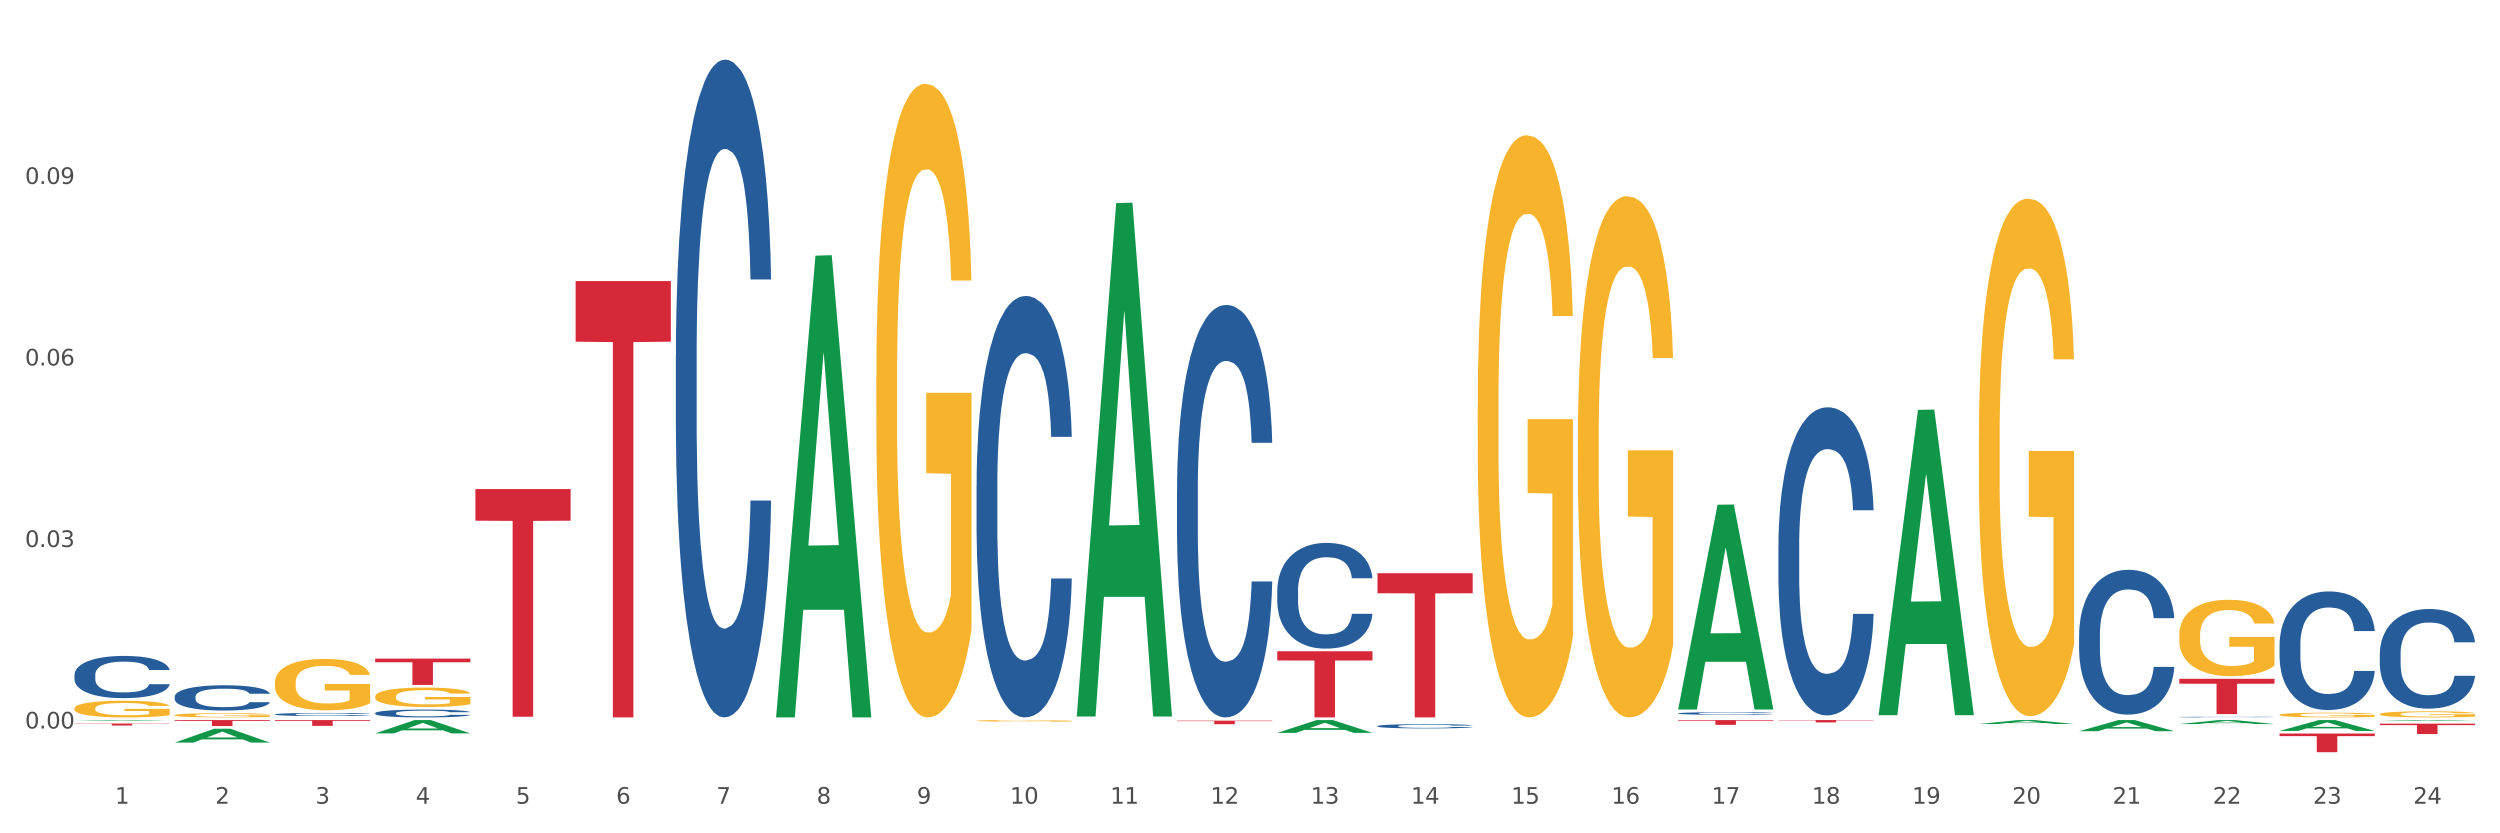 <?xml version="1.0" encoding="utf-8" standalone="no"?>
<!DOCTYPE svg PUBLIC "-//W3C//DTD SVG 1.1//EN"
  "http://www.w3.org/Graphics/SVG/1.1/DTD/svg11.dtd">
<svg xmlns:xlink="http://www.w3.org/1999/xlink" width="1080pt" height="360pt" viewBox="0 0 1080 360" xmlns="http://www.w3.org/2000/svg" version="1.1">
 <rect x="0" y="0" width="1080" height="360" fill="#333333" stroke="none"/>
 <defs>
  <style type="text/css">*{stroke-linejoin: round; stroke-linecap: butt}</style>
 </defs>
 <g id="figure_1">
  <g id="patch_1">
   <path d="M 0 360 
L 1080 360 
L 1080 0 
L 0 0 
z
" style="fill: #ffffff; stroke: #ffffff; stroke-linejoin: miter"/>
  </g>
  <g id="axes_1">
   <g id="matplotlib.axis_1">
    <g id="xtick_1">
     <g id="text_1">
      <!-- 1 -->
      <g style="fill: #4d4d4d" transform="translate(49.688 347.204) scale(0.096 -0.096)">
       <defs>
        <path id="DejaVuSans-31" d="M 794 531 
L 1825 531 
L 1825 4091 
L 703 3866 
L 703 4441 
L 1819 4666 
L 2450 4666 
L 2450 531 
L 3481 531 
L 3481 0 
L 794 0 
L 794 531 
z
" transform="scale(0.016)"/>
       </defs>
       <use xlink:href="#DejaVuSans-31"/>
      </g>
     </g>
    </g>
    <g id="xtick_2">
     <g id="text_2">
      <!-- 2 -->
      <g style="fill: #4d4d4d" transform="translate(92.988 347.204) scale(0.096 -0.096)">
       <defs>
        <path id="DejaVuSans-32" d="M 1228 531 
L 3431 531 
L 3431 0 
L 469 0 
L 469 531 
Q 828 903 1448 1529 
Q 2069 2156 2228 2338 
Q 2531 2678 2651 2914 
Q 2772 3150 2772 3378 
Q 2772 3750 2511 3984 
Q 2250 4219 1831 4219 
Q 1534 4219 1204 4116 
Q 875 4013 500 3803 
L 500 4441 
Q 881 4594 1212 4672 
Q 1544 4750 1819 4750 
Q 2544 4750 2975 4387 
Q 3406 4025 3406 3419 
Q 3406 3131 3298 2873 
Q 3191 2616 2906 2266 
Q 2828 2175 2409 1742 
Q 1991 1309 1228 531 
z
" transform="scale(0.016)"/>
       </defs>
       <use xlink:href="#DejaVuSans-32"/>
      </g>
     </g>
    </g>
    <g id="xtick_3">
     <g id="text_3">
      <!-- 3 -->
      <g style="fill: #4d4d4d" transform="translate(136.287 347.204) scale(0.096 -0.096)">
       <defs>
        <path id="DejaVuSans-33" d="M 2597 2516 
Q 3050 2419 3304 2112 
Q 3559 1806 3559 1356 
Q 3559 666 3084 287 
Q 2609 -91 1734 -91 
Q 1441 -91 1130 -33 
Q 819 25 488 141 
L 488 750 
Q 750 597 1062 519 
Q 1375 441 1716 441 
Q 2309 441 2620 675 
Q 2931 909 2931 1356 
Q 2931 1769 2642 2001 
Q 2353 2234 1838 2234 
L 1294 2234 
L 1294 2753 
L 1863 2753 
Q 2328 2753 2575 2939 
Q 2822 3125 2822 3475 
Q 2822 3834 2567 4026 
Q 2313 4219 1838 4219 
Q 1578 4219 1281 4162 
Q 984 4106 628 3988 
L 628 4550 
Q 988 4650 1302 4700 
Q 1616 4750 1894 4750 
Q 2613 4750 3031 4423 
Q 3450 4097 3450 3541 
Q 3450 3153 3228 2886 
Q 3006 2619 2597 2516 
z
" transform="scale(0.016)"/>
       </defs>
       <use xlink:href="#DejaVuSans-33"/>
      </g>
     </g>
    </g>
    <g id="xtick_4">
     <g id="text_4">
      <!-- 4 -->
      <g style="fill: #4d4d4d" transform="translate(179.587 347.204) scale(0.096 -0.096)">
       <defs>
        <path id="DejaVuSans-34" d="M 2419 4116 
L 825 1625 
L 2419 1625 
L 2419 4116 
z
M 2253 4666 
L 3047 4666 
L 3047 1625 
L 3713 1625 
L 3713 1100 
L 3047 1100 
L 3047 0 
L 2419 0 
L 2419 1100 
L 313 1100 
L 313 1709 
L 2253 4666 
z
" transform="scale(0.016)"/>
       </defs>
       <use xlink:href="#DejaVuSans-34"/>
      </g>
     </g>
    </g>
    <g id="xtick_5">
     <g id="text_5">
      <!-- 5 -->
      <g style="fill: #4d4d4d" transform="translate(222.887 347.204) scale(0.096 -0.096)">
       <defs>
        <path id="DejaVuSans-35" d="M 691 4666 
L 3169 4666 
L 3169 4134 
L 1269 4134 
L 1269 2991 
Q 1406 3038 1543 3061 
Q 1681 3084 1819 3084 
Q 2600 3084 3056 2656 
Q 3513 2228 3513 1497 
Q 3513 744 3044 326 
Q 2575 -91 1722 -91 
Q 1428 -91 1123 -41 
Q 819 9 494 109 
L 494 744 
Q 775 591 1075 516 
Q 1375 441 1709 441 
Q 2250 441 2565 725 
Q 2881 1009 2881 1497 
Q 2881 1984 2565 2268 
Q 2250 2553 1709 2553 
Q 1456 2553 1204 2497 
Q 953 2441 691 2322 
L 691 4666 
z
" transform="scale(0.016)"/>
       </defs>
       <use xlink:href="#DejaVuSans-35"/>
      </g>
     </g>
    </g>
    <g id="xtick_6">
     <g id="text_6">
      <!-- 6 -->
      <g style="fill: #4d4d4d" transform="translate(266.186 347.204) scale(0.096 -0.096)">
       <defs>
        <path id="DejaVuSans-36" d="M 2113 2584 
Q 1688 2584 1439 2293 
Q 1191 2003 1191 1497 
Q 1191 994 1439 701 
Q 1688 409 2113 409 
Q 2538 409 2786 701 
Q 3034 994 3034 1497 
Q 3034 2003 2786 2293 
Q 2538 2584 2113 2584 
z
M 3366 4563 
L 3366 3988 
Q 3128 4100 2886 4159 
Q 2644 4219 2406 4219 
Q 1781 4219 1451 3797 
Q 1122 3375 1075 2522 
Q 1259 2794 1537 2939 
Q 1816 3084 2150 3084 
Q 2853 3084 3261 2657 
Q 3669 2231 3669 1497 
Q 3669 778 3244 343 
Q 2819 -91 2113 -91 
Q 1303 -91 875 529 
Q 447 1150 447 2328 
Q 447 3434 972 4092 
Q 1497 4750 2381 4750 
Q 2619 4750 2861 4703 
Q 3103 4656 3366 4563 
z
" transform="scale(0.016)"/>
       </defs>
       <use xlink:href="#DejaVuSans-36"/>
      </g>
     </g>
    </g>
    <g id="xtick_7">
     <g id="text_7">
      <!-- 7 -->
      <g style="fill: #4d4d4d" transform="translate(309.486 347.204) scale(0.096 -0.096)">
       <defs>
        <path id="DejaVuSans-37" d="M 525 4666 
L 3525 4666 
L 3525 4397 
L 1831 0 
L 1172 0 
L 2766 4134 
L 525 4134 
L 525 4666 
z
" transform="scale(0.016)"/>
       </defs>
       <use xlink:href="#DejaVuSans-37"/>
      </g>
     </g>
    </g>
    <g id="xtick_8">
     <g id="text_8">
      <!-- 8 -->
      <g style="fill: #4d4d4d" transform="translate(352.785 347.204) scale(0.096 -0.096)">
       <defs>
        <path id="DejaVuSans-38" d="M 2034 2216 
Q 1584 2216 1326 1975 
Q 1069 1734 1069 1313 
Q 1069 891 1326 650 
Q 1584 409 2034 409 
Q 2484 409 2743 651 
Q 3003 894 3003 1313 
Q 3003 1734 2745 1975 
Q 2488 2216 2034 2216 
z
M 1403 2484 
Q 997 2584 770 2862 
Q 544 3141 544 3541 
Q 544 4100 942 4425 
Q 1341 4750 2034 4750 
Q 2731 4750 3128 4425 
Q 3525 4100 3525 3541 
Q 3525 3141 3298 2862 
Q 3072 2584 2669 2484 
Q 3125 2378 3379 2068 
Q 3634 1759 3634 1313 
Q 3634 634 3220 271 
Q 2806 -91 2034 -91 
Q 1263 -91 848 271 
Q 434 634 434 1313 
Q 434 1759 690 2068 
Q 947 2378 1403 2484 
z
M 1172 3481 
Q 1172 3119 1398 2916 
Q 1625 2713 2034 2713 
Q 2441 2713 2670 2916 
Q 2900 3119 2900 3481 
Q 2900 3844 2670 4047 
Q 2441 4250 2034 4250 
Q 1625 4250 1398 4047 
Q 1172 3844 1172 3481 
z
" transform="scale(0.016)"/>
       </defs>
       <use xlink:href="#DejaVuSans-38"/>
      </g>
     </g>
    </g>
    <g id="xtick_9">
     <g id="text_9">
      <!-- 9 -->
      <g style="fill: #4d4d4d" transform="translate(396.085 347.204) scale(0.096 -0.096)">
       <defs>
        <path id="DejaVuSans-39" d="M 703 97 
L 703 672 
Q 941 559 1184 500 
Q 1428 441 1663 441 
Q 2288 441 2617 861 
Q 2947 1281 2994 2138 
Q 2813 1869 2534 1725 
Q 2256 1581 1919 1581 
Q 1219 1581 811 2004 
Q 403 2428 403 3163 
Q 403 3881 828 4315 
Q 1253 4750 1959 4750 
Q 2769 4750 3195 4129 
Q 3622 3509 3622 2328 
Q 3622 1225 3098 567 
Q 2575 -91 1691 -91 
Q 1453 -91 1209 -44 
Q 966 3 703 97 
z
M 1959 2075 
Q 2384 2075 2632 2365 
Q 2881 2656 2881 3163 
Q 2881 3666 2632 3958 
Q 2384 4250 1959 4250 
Q 1534 4250 1286 3958 
Q 1038 3666 1038 3163 
Q 1038 2656 1286 2365 
Q 1534 2075 1959 2075 
z
" transform="scale(0.016)"/>
       </defs>
       <use xlink:href="#DejaVuSans-39"/>
      </g>
     </g>
    </g>
    <g id="xtick_10">
     <g id="text_10">
      <!-- 10 -->
      <g style="fill: #4d4d4d" transform="translate(436.331 347.204) scale(0.096 -0.096)">
       <defs>
        <path id="DejaVuSans-30" d="M 2034 4250 
Q 1547 4250 1301 3770 
Q 1056 3291 1056 2328 
Q 1056 1369 1301 889 
Q 1547 409 2034 409 
Q 2525 409 2770 889 
Q 3016 1369 3016 2328 
Q 3016 3291 2770 3770 
Q 2525 4250 2034 4250 
z
M 2034 4750 
Q 2819 4750 3233 4129 
Q 3647 3509 3647 2328 
Q 3647 1150 3233 529 
Q 2819 -91 2034 -91 
Q 1250 -91 836 529 
Q 422 1150 422 2328 
Q 422 3509 836 4129 
Q 1250 4750 2034 4750 
z
" transform="scale(0.016)"/>
       </defs>
       <use xlink:href="#DejaVuSans-31"/>
       <use xlink:href="#DejaVuSans-30" transform="translate(63.623 0)"/>
      </g>
     </g>
    </g>
    <g id="xtick_11">
     <g id="text_11">
      <!-- 11 -->
      <g style="fill: #4d4d4d" transform="translate(479.63 347.204) scale(0.096 -0.096)">
       <use xlink:href="#DejaVuSans-31"/>
       <use xlink:href="#DejaVuSans-31" transform="translate(63.623 0)"/>
      </g>
     </g>
    </g>
    <g id="xtick_12">
     <g id="text_12">
      <!-- 12 -->
      <g style="fill: #4d4d4d" transform="translate(522.93 347.204) scale(0.096 -0.096)">
       <use xlink:href="#DejaVuSans-31"/>
       <use xlink:href="#DejaVuSans-32" transform="translate(63.623 0)"/>
      </g>
     </g>
    </g>
    <g id="xtick_13">
     <g id="text_13">
      <!-- 13 -->
      <g style="fill: #4d4d4d" transform="translate(566.229 347.204) scale(0.096 -0.096)">
       <use xlink:href="#DejaVuSans-31"/>
       <use xlink:href="#DejaVuSans-33" transform="translate(63.623 0)"/>
      </g>
     </g>
    </g>
    <g id="xtick_14">
     <g id="text_14">
      <!-- 14 -->
      <g style="fill: #4d4d4d" transform="translate(609.529 347.204) scale(0.096 -0.096)">
       <use xlink:href="#DejaVuSans-31"/>
       <use xlink:href="#DejaVuSans-34" transform="translate(63.623 0)"/>
      </g>
     </g>
    </g>
    <g id="xtick_15">
     <g id="text_15">
      <!-- 15 -->
      <g style="fill: #4d4d4d" transform="translate(652.828 347.204) scale(0.096 -0.096)">
       <use xlink:href="#DejaVuSans-31"/>
       <use xlink:href="#DejaVuSans-35" transform="translate(63.623 0)"/>
      </g>
     </g>
    </g>
    <g id="xtick_16">
     <g id="text_16">
      <!-- 16 -->
      <g style="fill: #4d4d4d" transform="translate(696.128 347.204) scale(0.096 -0.096)">
       <use xlink:href="#DejaVuSans-31"/>
       <use xlink:href="#DejaVuSans-36" transform="translate(63.623 0)"/>
      </g>
     </g>
    </g>
    <g id="xtick_17">
     <g id="text_17">
      <!-- 17 -->
      <g style="fill: #4d4d4d" transform="translate(739.428 347.204) scale(0.096 -0.096)">
       <use xlink:href="#DejaVuSans-31"/>
       <use xlink:href="#DejaVuSans-37" transform="translate(63.623 0)"/>
      </g>
     </g>
    </g>
    <g id="xtick_18">
     <g id="text_18">
      <!-- 18 -->
      <g style="fill: #4d4d4d" transform="translate(782.727 347.204) scale(0.096 -0.096)">
       <use xlink:href="#DejaVuSans-31"/>
       <use xlink:href="#DejaVuSans-38" transform="translate(63.623 0)"/>
      </g>
     </g>
    </g>
    <g id="xtick_19">
     <g id="text_19">
      <!-- 19 -->
      <g style="fill: #4d4d4d" transform="translate(826.027 347.204) scale(0.096 -0.096)">
       <use xlink:href="#DejaVuSans-31"/>
       <use xlink:href="#DejaVuSans-39" transform="translate(63.623 0)"/>
      </g>
     </g>
    </g>
    <g id="xtick_20">
     <g id="text_20">
      <!-- 20 -->
      <g style="fill: #4d4d4d" transform="translate(869.326 347.204) scale(0.096 -0.096)">
       <use xlink:href="#DejaVuSans-32"/>
       <use xlink:href="#DejaVuSans-30" transform="translate(63.623 0)"/>
      </g>
     </g>
    </g>
    <g id="xtick_21">
     <g id="text_21">
      <!-- 21 -->
      <g style="fill: #4d4d4d" transform="translate(912.626 347.204) scale(0.096 -0.096)">
       <use xlink:href="#DejaVuSans-32"/>
       <use xlink:href="#DejaVuSans-31" transform="translate(63.623 0)"/>
      </g>
     </g>
    </g>
    <g id="xtick_22">
     <g id="text_22">
      <!-- 22 -->
      <g style="fill: #4d4d4d" transform="translate(955.926 347.204) scale(0.096 -0.096)">
       <use xlink:href="#DejaVuSans-32"/>
       <use xlink:href="#DejaVuSans-32" transform="translate(63.623 0)"/>
      </g>
     </g>
    </g>
    <g id="xtick_23">
     <g id="text_23">
      <!-- 23 -->
      <g style="fill: #4d4d4d" transform="translate(999.225 347.204) scale(0.096 -0.096)">
       <use xlink:href="#DejaVuSans-32"/>
       <use xlink:href="#DejaVuSans-33" transform="translate(63.623 0)"/>
      </g>
     </g>
    </g>
    <g id="xtick_24">
     <g id="text_24">
      <!-- 24 -->
      <g style="fill: #4d4d4d" transform="translate(1042.525 347.204) scale(0.096 -0.096)">
       <use xlink:href="#DejaVuSans-32"/>
       <use xlink:href="#DejaVuSans-34" transform="translate(63.623 0)"/>
      </g>
     </g>
    </g>
    <g id="xtick_25"/>
    <g id="xtick_26"/>
    <g id="xtick_27"/>
    <g id="xtick_28"/>
    <g id="xtick_29"/>
    <g id="xtick_30"/>
    <g id="xtick_31"/>
    <g id="xtick_32"/>
    <g id="xtick_33"/>
    <g id="xtick_34"/>
    <g id="xtick_35"/>
    <g id="xtick_36"/>
    <g id="xtick_37"/>
    <g id="xtick_38"/>
    <g id="xtick_39"/>
    <g id="xtick_40"/>
    <g id="xtick_41"/>
    <g id="xtick_42"/>
    <g id="xtick_43"/>
    <g id="xtick_44"/>
    <g id="xtick_45"/>
    <g id="xtick_46"/>
    <g id="xtick_47"/>
   </g>
   <g id="matplotlib.axis_2">
    <g id="ytick_1">
     <g id="text_25">
      <!-- 0.00 -->
      <g style="fill: #4d4d4d" transform="translate(10.8 314.713) scale(0.096 -0.096)">
       <defs>
        <path id="DejaVuSans-2e" d="M 684 794 
L 1344 794 
L 1344 0 
L 684 0 
L 684 794 
z
" transform="scale(0.016)"/>
       </defs>
       <use xlink:href="#DejaVuSans-30"/>
       <use xlink:href="#DejaVuSans-2e" transform="translate(63.623 0)"/>
       <use xlink:href="#DejaVuSans-30" transform="translate(95.41 0)"/>
       <use xlink:href="#DejaVuSans-30" transform="translate(159.033 0)"/>
      </g>
     </g>
    </g>
    <g id="ytick_2">
     <g id="text_26">
      <!-- 0.03 -->
      <g style="fill: #4d4d4d" transform="translate(10.8 236.297) scale(0.096 -0.096)">
       <use xlink:href="#DejaVuSans-30"/>
       <use xlink:href="#DejaVuSans-2e" transform="translate(63.623 0)"/>
       <use xlink:href="#DejaVuSans-30" transform="translate(95.41 0)"/>
       <use xlink:href="#DejaVuSans-33" transform="translate(159.033 0)"/>
      </g>
     </g>
    </g>
    <g id="ytick_3">
     <g id="text_27">
      <!-- 0.06 -->
      <g style="fill: #4d4d4d" transform="translate(10.8 157.882) scale(0.096 -0.096)">
       <use xlink:href="#DejaVuSans-30"/>
       <use xlink:href="#DejaVuSans-2e" transform="translate(63.623 0)"/>
       <use xlink:href="#DejaVuSans-30" transform="translate(95.41 0)"/>
       <use xlink:href="#DejaVuSans-36" transform="translate(159.033 0)"/>
      </g>
     </g>
    </g>
    <g id="ytick_4">
     <g id="text_28">
      <!-- 0.09 -->
      <g style="fill: #4d4d4d" transform="translate(10.8 79.467) scale(0.096 -0.096)">
       <use xlink:href="#DejaVuSans-30"/>
       <use xlink:href="#DejaVuSans-2e" transform="translate(63.623 0)"/>
       <use xlink:href="#DejaVuSans-30" transform="translate(95.41 0)"/>
       <use xlink:href="#DejaVuSans-39" transform="translate(159.033 0)"/>
      </g>
     </g>
    </g>
    <g id="ytick_5"/>
    <g id="ytick_6"/>
    <g id="ytick_7"/>
    <g id="ytick_8"/>
   </g>
   <g id="PolyCollection_1">
    <path d="M 32.175 311.426 
L 32.217 311.426 
L 49.18 311.066 
L 56.22 311.066 
L 73.31 311.427 
L 65.167 311.427 
L 61.478 311.343 
L 43.964 311.343 
L 43.837 311.344 
L 40.275 311.427 
L 32.175 311.427 
L 32.175 311.426 
L 46.169 311.292 
L 59.273 311.292 
L 52.785 311.143 
L 52.7 311.142 
L 52.615 311.143 
L 46.127 311.292 
L 46.169 311.292 
L 32.175 311.426 
z
" clip-path="url(#p35d017d4df)" style="fill: #109648"/>
    <path d="M 75.475 320.79 
L 75.517 320.784 
L 92.48 314.821 
L 99.519 314.816 
L 116.609 320.801 
L 108.467 320.801 
L 104.778 319.407 
L 87.264 319.407 
L 87.136 319.43 
L 83.574 320.801 
L 75.475 320.801 
L 75.475 320.79 
L 89.469 318.575 
L 102.573 318.57 
L 96.084 316.091 
L 95.999 316.08 
L 95.915 316.097 
L 89.426 318.57 
L 89.469 318.575 
L 75.475 320.79 
z
" clip-path="url(#p35d017d4df)" style="fill: #109648"/>
    <path d="M 162.074 316.828 
L 162.116 316.822 
L 179.079 311.071 
L 186.118 311.066 
L 203.208 316.839 
L 195.066 316.839 
L 191.377 315.494 
L 173.863 315.494 
L 173.736 315.516 
L 170.173 316.839 
L 162.074 316.839 
L 162.074 316.828 
L 176.068 314.692 
L 189.172 314.687 
L 182.683 312.296 
L 182.599 312.285 
L 182.514 312.302 
L 176.026 314.687 
L 176.068 314.692 
L 162.074 316.828 
z
" clip-path="url(#p35d017d4df)" style="fill: #109648"/>
    <path d="M 335.272 309.549 
L 335.314 309.362 
L 352.277 110.436 
L 359.317 110.249 
L 376.407 309.924 
L 368.265 309.924 
L 364.575 263.427 
L 347.061 263.427 
L 346.934 264.177 
L 343.372 309.924 
L 335.272 309.924 
L 335.272 309.549 
L 349.266 235.679 
L 362.37 235.491 
L 355.882 152.809 
L 355.797 152.434 
L 355.712 152.996 
L 349.224 235.491 
L 349.266 235.679 
L 335.272 309.549 
z
" clip-path="url(#p35d017d4df)" style="fill: #109648"/>
    <path d="M 984.766 308.819 
L 984.814 308.818 
L 984.814 308.75 
L 984.912 308.692 
L 985.397 308.551 
L 986.126 308.435 
L 986.66 308.373 
L 987.194 308.322 
L 987.825 308.272 
L 988.602 308.219 
L 990.011 308.142 
L 990.885 308.103 
L 991.953 308.062 
L 993.896 308.002 
L 995.304 307.968 
L 996.761 307.94 
L 999.141 307.906 
L 1000.695 307.891 
L 1002.346 307.88 
L 1004.338 307.872 
L 1005.843 307.87 
L 1009.145 307.876 
L 1011.962 307.893 
L 1013.322 307.906 
L 1015.07 307.928 
L 1015.993 307.943 
L 1017.499 307.973 
L 1019.053 308.013 
L 1020.121 308.047 
L 1021.724 308.11 
L 1022.938 308.174 
L 1024.055 308.253 
L 1024.638 308.307 
L 1025.075 308.358 
L 1025.463 308.416 
L 1025.852 308.508 
L 1017.11 308.508 
L 1016.77 308.442 
L 1016.236 308.381 
L 1015.459 308.321 
L 1014.779 308.283 
L 1013.613 308.236 
L 1012.545 308.206 
L 1011.428 308.184 
L 1010.068 308.165 
L 1009 308.155 
L 1007.494 308.148 
L 1004.532 308.15 
L 1002.541 308.165 
L 1001.181 308.184 
L 1000.307 308.2 
L 999.53 308.219 
L 998.655 308.245 
L 997.636 308.285 
L 996.907 308.321 
L 996.179 308.366 
L 995.596 308.411 
L 995.062 308.463 
L 994.625 308.519 
L 994.285 308.578 
L 993.993 308.649 
L 993.75 308.767 
L 993.75 309.024 
L 993.847 309.082 
L 994.09 309.159 
L 994.382 309.217 
L 994.867 309.287 
L 995.304 309.333 
L 996.13 309.401 
L 997.053 309.457 
L 997.781 309.493 
L 998.51 309.523 
L 999.772 309.564 
L 1001.181 309.598 
L 1002.395 309.619 
L 1004.046 309.637 
L 1005.163 309.645 
L 1006.134 309.649 
L 1008.514 309.649 
L 1010.214 309.643 
L 1012.108 309.63 
L 1013.565 309.613 
L 1014.779 309.592 
L 1016.139 309.559 
L 1017.013 309.527 
L 1017.013 309.135 
L 1006.329 309.133 
L 1006.329 308.872 
L 1025.9 308.872 
L 1025.9 309.637 
L 1025.075 309.677 
L 1024.152 309.712 
L 1023.181 309.744 
L 1021.724 309.784 
L 1019.975 309.821 
L 1018.421 309.847 
L 1016.77 309.87 
L 1014.828 309.891 
L 1012.302 309.909 
L 1010.748 309.917 
L 1008.806 309.923 
L 1006.523 309.924 
L 1004.532 309.921 
L 1002.589 309.911 
L 1000.549 309.894 
L 998.558 309.87 
L 997.053 309.846 
L 995.547 309.816 
L 993.945 309.776 
L 992.682 309.739 
L 991.711 309.705 
L 990.642 309.662 
L 989.477 309.605 
L 988.602 309.555 
L 987.825 309.502 
L 987 309.435 
L 986.417 309.377 
L 985.834 309.303 
L 985.494 309.249 
L 985.106 309.165 
L 984.814 309.046 
L 984.766 308.819 
z
" clip-path="url(#p35d017d4df)" style="fill: #f7b32b"/>
    <path d="M 1028.065 308.503 
L 1028.114 308.5 
L 1028.114 308.413 
L 1028.211 308.339 
L 1028.697 308.157 
L 1029.425 308.008 
L 1029.959 307.928 
L 1030.494 307.863 
L 1031.125 307.798 
L 1031.902 307.73 
L 1033.31 307.631 
L 1034.185 307.581 
L 1035.253 307.527 
L 1037.196 307.45 
L 1038.604 307.407 
L 1040.061 307.371 
L 1042.441 307.327 
L 1043.995 307.308 
L 1045.646 307.293 
L 1047.637 307.284 
L 1049.143 307.281 
L 1052.445 307.288 
L 1055.262 307.31 
L 1056.622 307.327 
L 1058.37 307.356 
L 1059.293 307.375 
L 1060.798 307.414 
L 1062.352 307.465 
L 1063.421 307.508 
L 1065.023 307.59 
L 1066.238 307.672 
L 1067.355 307.774 
L 1067.937 307.844 
L 1068.374 307.909 
L 1068.763 307.984 
L 1069.151 308.102 
L 1060.41 308.102 
L 1060.07 308.017 
L 1059.536 307.938 
L 1058.759 307.861 
L 1058.079 307.812 
L 1056.913 307.752 
L 1055.845 307.713 
L 1054.728 307.684 
L 1053.368 307.66 
L 1052.299 307.648 
L 1050.794 307.638 
L 1047.831 307.641 
L 1045.84 307.66 
L 1044.48 307.684 
L 1043.606 307.706 
L 1042.829 307.73 
L 1041.955 307.764 
L 1040.935 307.815 
L 1040.207 307.861 
L 1039.478 307.918 
L 1038.895 307.976 
L 1038.361 308.044 
L 1037.924 308.116 
L 1037.584 308.191 
L 1037.293 308.283 
L 1037.05 308.435 
L 1037.05 308.766 
L 1037.147 308.841 
L 1037.39 308.94 
L 1037.681 309.014 
L 1038.167 309.104 
L 1038.604 309.164 
L 1039.43 309.251 
L 1040.352 309.323 
L 1041.081 309.369 
L 1041.809 309.408 
L 1043.072 309.461 
L 1044.48 309.504 
L 1045.695 309.531 
L 1047.346 309.555 
L 1048.463 309.565 
L 1049.434 309.57 
L 1051.814 309.57 
L 1053.513 309.562 
L 1055.408 309.545 
L 1056.864 309.524 
L 1058.079 309.497 
L 1059.438 309.454 
L 1060.313 309.413 
L 1060.313 308.908 
L 1049.628 308.906 
L 1049.628 308.57 
L 1069.2 308.57 
L 1069.2 309.555 
L 1068.374 309.606 
L 1067.452 309.652 
L 1066.48 309.693 
L 1065.023 309.743 
L 1063.275 309.792 
L 1061.721 309.825 
L 1060.07 309.854 
L 1058.127 309.881 
L 1055.602 309.905 
L 1054.048 309.915 
L 1052.105 309.922 
L 1049.823 309.924 
L 1047.831 309.92 
L 1045.889 309.908 
L 1043.849 309.886 
L 1041.858 309.854 
L 1040.352 309.823 
L 1038.847 309.784 
L 1037.244 309.734 
L 1035.982 309.685 
L 1035.01 309.642 
L 1033.942 309.586 
L 1032.776 309.514 
L 1031.902 309.449 
L 1031.125 309.381 
L 1030.299 309.294 
L 1029.717 309.22 
L 1029.134 309.125 
L 1028.794 309.055 
L 1028.405 308.947 
L 1028.114 308.795 
L 1028.065 308.503 
z
" clip-path="url(#p35d017d4df)" style="fill: #f7b32b"/>
    <path d="M 681.669 188.794 
L 681.717 188.589 
L 681.717 181.185 
L 681.814 174.81 
L 682.3 159.386 
L 683.029 146.635 
L 683.563 139.849 
L 684.097 134.296 
L 684.728 128.743 
L 685.505 122.985 
L 686.914 114.553 
L 687.788 110.234 
L 688.856 105.71 
L 690.799 99.129 
L 692.207 95.427 
L 693.664 92.343 
L 696.044 88.641 
L 697.598 86.996 
L 699.249 85.762 
L 701.24 84.939 
L 702.746 84.733 
L 706.048 85.35 
L 708.865 87.201 
L 710.225 88.641 
L 711.973 91.109 
L 712.896 92.754 
L 714.402 96.044 
L 715.956 100.363 
L 717.024 104.065 
L 718.627 111.057 
L 719.841 118.049 
L 720.958 126.687 
L 721.541 132.651 
L 721.978 138.203 
L 722.366 144.579 
L 722.755 154.656 
L 714.013 154.656 
L 713.673 147.458 
L 713.139 140.671 
L 712.362 134.09 
L 711.682 129.977 
L 710.516 124.836 
L 709.448 121.545 
L 708.331 119.078 
L 706.971 117.021 
L 705.903 115.993 
L 704.397 115.17 
L 701.435 115.376 
L 699.444 117.021 
L 698.084 119.078 
L 697.21 120.928 
L 696.433 122.985 
L 695.558 125.864 
L 694.538 130.183 
L 693.81 134.09 
L 693.082 139.026 
L 692.499 143.962 
L 691.965 149.72 
L 691.527 155.89 
L 691.187 162.265 
L 690.896 170.08 
L 690.653 183.036 
L 690.653 211.211 
L 690.75 217.586 
L 690.993 226.018 
L 691.285 232.393 
L 691.77 240.002 
L 692.207 245.143 
L 693.033 252.547 
L 693.956 258.717 
L 694.684 262.624 
L 695.413 265.914 
L 696.675 270.439 
L 698.084 274.141 
L 699.298 276.403 
L 700.949 278.459 
L 702.066 279.282 
L 703.037 279.693 
L 705.417 279.693 
L 707.117 279.076 
L 709.011 277.637 
L 710.468 275.786 
L 711.682 273.524 
L 713.042 269.822 
L 713.916 266.326 
L 713.916 223.344 
L 703.232 223.138 
L 703.232 194.553 
L 722.803 194.553 
L 722.803 278.459 
L 721.978 282.778 
L 721.055 286.686 
L 720.084 290.182 
L 718.627 294.5 
L 716.878 298.613 
L 715.324 301.493 
L 713.673 303.96 
L 711.731 306.223 
L 709.205 308.279 
L 707.651 309.102 
L 705.708 309.719 
L 703.426 309.924 
L 701.435 309.513 
L 699.492 308.485 
L 697.452 306.634 
L 695.461 303.96 
L 693.956 301.287 
L 692.45 297.996 
L 690.848 293.678 
L 689.585 289.565 
L 688.614 285.863 
L 687.545 281.133 
L 686.38 274.963 
L 685.505 269.411 
L 684.728 263.652 
L 683.903 256.249 
L 683.32 249.873 
L 682.737 241.853 
L 682.397 235.889 
L 682.009 226.635 
L 681.717 213.678 
L 681.669 188.794 
z
" clip-path="url(#p35d017d4df)" style="fill: #f7b32b"/>
    <path d="M 638.369 174.637 
L 638.418 174.407 
L 638.418 166.138 
L 638.515 159.018 
L 639 141.791 
L 639.729 127.55 
L 640.263 119.97 
L 640.797 113.769 
L 641.429 107.567 
L 642.206 101.136 
L 643.614 91.719 
L 644.488 86.895 
L 645.557 81.842 
L 647.499 74.492 
L 648.908 70.357 
L 650.365 66.912 
L 652.744 62.778 
L 654.298 60.94 
L 655.95 59.562 
L 657.941 58.643 
L 659.446 58.413 
L 662.749 59.103 
L 665.566 61.17 
L 666.925 62.778 
L 668.674 65.534 
L 669.596 67.371 
L 671.102 71.046 
L 672.656 75.87 
L 673.725 80.004 
L 675.327 87.814 
L 676.541 95.623 
L 677.658 105.27 
L 678.241 111.931 
L 678.678 118.133 
L 679.067 125.253 
L 679.455 136.508 
L 670.713 136.508 
L 670.374 128.469 
L 669.839 120.889 
L 669.062 113.539 
L 668.382 108.945 
L 667.217 103.203 
L 666.148 99.528 
L 665.031 96.772 
L 663.672 94.475 
L 662.603 93.326 
L 661.098 92.408 
L 658.135 92.637 
L 656.144 94.475 
L 654.784 96.772 
L 653.91 98.839 
L 653.133 101.136 
L 652.259 104.352 
L 651.239 109.175 
L 650.51 113.539 
L 649.782 119.052 
L 649.199 124.564 
L 648.665 130.996 
L 648.228 137.886 
L 647.888 145.007 
L 647.597 153.735 
L 647.354 168.205 
L 647.354 199.673 
L 647.451 206.793 
L 647.694 216.211 
L 647.985 223.331 
L 648.471 231.83 
L 648.908 237.572 
L 649.733 245.841 
L 650.656 252.732 
L 651.385 257.096 
L 652.113 260.771 
L 653.376 265.824 
L 654.784 269.958 
L 655.998 272.485 
L 657.649 274.782 
L 658.766 275.701 
L 659.738 276.16 
L 662.117 276.16 
L 663.817 275.471 
L 665.711 273.863 
L 667.168 271.796 
L 668.382 269.269 
L 669.742 265.135 
L 670.616 261.23 
L 670.616 213.225 
L 659.932 212.995 
L 659.932 181.068 
L 679.504 181.068 
L 679.504 274.782 
L 678.678 279.605 
L 677.755 283.969 
L 676.784 287.874 
L 675.327 292.698 
L 673.579 297.291 
L 672.025 300.507 
L 670.374 303.263 
L 668.431 305.79 
L 665.906 308.087 
L 664.351 309.006 
L 662.409 309.695 
L 660.126 309.924 
L 658.135 309.465 
L 656.193 308.317 
L 654.153 306.249 
L 652.162 303.263 
L 650.656 300.277 
L 649.151 296.602 
L 647.548 291.779 
L 646.285 287.185 
L 645.314 283.051 
L 644.246 277.768 
L 643.08 270.877 
L 642.206 264.675 
L 641.429 258.244 
L 640.603 249.975 
L 640.02 242.855 
L 639.438 233.897 
L 639.098 227.236 
L 638.709 216.9 
L 638.418 202.429 
L 638.369 174.637 
z
" clip-path="url(#p35d017d4df)" style="fill: #f7b32b"/>
    <path d="M 378.572 162.678 
L 378.62 162.428 
L 378.62 153.429 
L 378.717 145.679 
L 379.203 126.929 
L 379.931 111.43 
L 380.466 103.18 
L 381 96.43 
L 381.631 89.68 
L 382.408 82.681 
L 383.817 72.431 
L 384.691 67.181 
L 385.759 61.681 
L 387.702 53.681 
L 389.11 49.182 
L 390.567 45.432 
L 392.947 40.932 
L 394.501 38.932 
L 396.152 37.432 
L 398.143 36.432 
L 399.649 36.182 
L 402.951 36.932 
L 405.768 39.182 
L 407.128 40.932 
L 408.876 43.932 
L 409.799 45.932 
L 411.305 49.932 
L 412.859 55.181 
L 413.927 59.681 
L 415.53 68.181 
L 416.744 76.681 
L 417.861 87.181 
L 418.444 94.43 
L 418.881 101.18 
L 419.269 108.93 
L 419.658 121.18 
L 410.916 121.18 
L 410.576 112.43 
L 410.042 104.18 
L 409.265 96.18 
L 408.585 91.18 
L 407.419 84.931 
L 406.351 80.931 
L 405.234 77.931 
L 403.874 75.431 
L 402.806 74.181 
L 401.3 73.181 
L 398.338 73.431 
L 396.346 75.431 
L 394.987 77.931 
L 394.112 80.181 
L 393.335 82.681 
L 392.461 86.181 
L 391.441 91.43 
L 390.713 96.18 
L 389.984 102.18 
L 389.402 108.18 
L 388.867 115.18 
L 388.43 122.68 
L 388.09 130.429 
L 387.799 139.929 
L 387.556 155.679 
L 387.556 189.928 
L 387.653 197.677 
L 387.896 207.927 
L 388.188 215.677 
L 388.673 224.927 
L 389.11 231.177 
L 389.936 240.176 
L 390.859 247.676 
L 391.587 252.426 
L 392.316 256.426 
L 393.578 261.926 
L 394.987 266.426 
L 396.201 269.176 
L 397.852 271.675 
L 398.969 272.675 
L 399.94 273.175 
L 402.32 273.175 
L 404.02 272.425 
L 405.914 270.675 
L 407.371 268.426 
L 408.585 265.676 
L 409.945 261.176 
L 410.819 256.926 
L 410.819 204.677 
L 400.135 204.427 
L 400.135 169.678 
L 419.706 169.678 
L 419.706 271.675 
L 418.881 276.925 
L 417.958 281.675 
L 416.987 285.925 
L 415.53 291.175 
L 413.781 296.175 
L 412.227 299.675 
L 410.576 302.675 
L 408.633 305.425 
L 406.108 307.924 
L 404.554 308.924 
L 402.611 309.674 
L 400.329 309.924 
L 398.338 309.424 
L 396.395 308.174 
L 394.355 305.925 
L 392.364 302.675 
L 390.859 299.425 
L 389.353 295.425 
L 387.75 290.175 
L 386.488 285.175 
L 385.516 280.675 
L 384.448 274.925 
L 383.282 267.426 
L 382.408 260.676 
L 381.631 253.676 
L 380.806 244.676 
L 380.223 236.926 
L 379.64 227.177 
L 379.3 219.927 
L 378.912 208.677 
L 378.62 192.928 
L 378.572 162.678 
z
" clip-path="url(#p35d017d4df)" style="fill: #f7b32b"/>
    <path d="M 421.871 311.381 
L 421.92 311.381 
L 421.92 311.358 
L 422.017 311.339 
L 422.503 311.292 
L 423.231 311.253 
L 423.765 311.233 
L 424.299 311.216 
L 424.931 311.199 
L 425.708 311.182 
L 427.116 311.156 
L 427.99 311.143 
L 429.059 311.129 
L 431.001 311.109 
L 432.41 311.098 
L 433.867 311.089 
L 436.246 311.077 
L 437.801 311.072 
L 439.452 311.069 
L 441.443 311.066 
L 442.948 311.066 
L 446.251 311.067 
L 449.068 311.073 
L 450.427 311.077 
L 452.176 311.085 
L 453.099 311.09 
L 454.604 311.1 
L 456.158 311.113 
L 457.227 311.124 
L 458.829 311.145 
L 460.043 311.167 
L 461.16 311.193 
L 461.743 311.211 
L 462.18 311.228 
L 462.569 311.247 
L 462.957 311.278 
L 454.216 311.278 
L 453.876 311.256 
L 453.341 311.235 
L 452.564 311.215 
L 451.884 311.203 
L 450.719 311.187 
L 449.65 311.177 
L 448.533 311.17 
L 447.174 311.164 
L 446.105 311.16 
L 444.6 311.158 
L 441.637 311.159 
L 439.646 311.164 
L 438.286 311.17 
L 437.412 311.175 
L 436.635 311.182 
L 435.761 311.19 
L 434.741 311.203 
L 434.013 311.215 
L 433.284 311.23 
L 432.701 311.245 
L 432.167 311.263 
L 431.73 311.281 
L 431.39 311.301 
L 431.099 311.324 
L 430.856 311.364 
L 430.856 311.449 
L 430.953 311.469 
L 431.196 311.494 
L 431.487 311.513 
L 431.973 311.537 
L 432.41 311.552 
L 433.235 311.575 
L 434.158 311.593 
L 434.887 311.605 
L 435.615 311.615 
L 436.878 311.629 
L 438.286 311.64 
L 439.5 311.647 
L 441.152 311.653 
L 442.269 311.656 
L 443.24 311.657 
L 445.62 311.657 
L 447.319 311.655 
L 449.213 311.651 
L 450.67 311.645 
L 451.884 311.638 
L 453.244 311.627 
L 454.118 311.616 
L 454.118 311.486 
L 443.434 311.485 
L 443.434 311.399 
L 463.006 311.399 
L 463.006 311.653 
L 462.18 311.666 
L 461.258 311.678 
L 460.286 311.689 
L 458.829 311.702 
L 457.081 311.714 
L 455.527 311.723 
L 453.876 311.731 
L 451.933 311.737 
L 449.408 311.744 
L 447.854 311.746 
L 445.911 311.748 
L 443.628 311.749 
L 441.637 311.747 
L 439.695 311.744 
L 437.655 311.739 
L 435.664 311.731 
L 434.158 311.722 
L 432.653 311.712 
L 431.05 311.699 
L 429.787 311.687 
L 428.816 311.676 
L 427.748 311.661 
L 426.582 311.643 
L 425.708 311.626 
L 424.931 311.608 
L 424.105 311.586 
L 423.522 311.566 
L 422.94 311.542 
L 422.6 311.524 
L 422.211 311.496 
L 421.92 311.457 
L 421.871 311.381 
z
" clip-path="url(#p35d017d4df)" style="fill: #f7b32b"/>
    <path d="M 898.167 315.875 
L 898.209 315.871 
L 915.172 311.07 
L 922.211 311.066 
L 939.301 315.884 
L 931.159 315.884 
L 927.47 314.762 
L 909.956 314.762 
L 909.829 314.78 
L 906.266 315.884 
L 898.167 315.884 
L 898.167 315.875 
L 912.161 314.093 
L 925.265 314.088 
L 918.776 312.093 
L 918.692 312.084 
L 918.607 312.097 
L 912.118 314.088 
L 912.161 314.093 
L 898.167 315.875 
z
" clip-path="url(#p35d017d4df)" style="fill: #109648"/>
    <path d="M 941.466 312.792 
L 941.509 312.791 
L 958.471 311.067 
L 965.511 311.066 
L 982.601 312.795 
L 974.459 312.795 
L 970.769 312.393 
L 953.255 312.393 
L 953.128 312.399 
L 949.566 312.795 
L 941.466 312.795 
L 941.466 312.792 
L 955.46 312.152 
L 968.564 312.151 
L 962.076 311.434 
L 961.991 311.431 
L 961.906 311.436 
L 955.418 312.151 
L 955.46 312.152 
L 941.466 312.792 
z
" clip-path="url(#p35d017d4df)" style="fill: #109648"/>
    <path d="M 811.567 308.709 
L 811.61 308.585 
L 828.573 177.068 
L 835.612 176.945 
L 852.702 308.957 
L 844.56 308.957 
L 840.871 278.216 
L 823.357 278.216 
L 823.229 278.712 
L 819.667 308.957 
L 811.567 308.957 
L 811.567 308.709 
L 825.562 259.871 
L 838.665 259.747 
L 832.177 205.082 
L 832.092 204.835 
L 832.008 205.206 
L 825.519 259.747 
L 825.562 259.871 
L 811.567 308.709 
z
" clip-path="url(#p35d017d4df)" style="fill: #109648"/>
    <path d="M 854.867 312.768 
L 854.909 312.767 
L 871.872 311.067 
L 878.912 311.066 
L 896.002 312.772 
L 887.86 312.772 
L 884.17 312.374 
L 866.656 312.374 
L 866.529 312.381 
L 862.967 312.772 
L 854.867 312.772 
L 854.867 312.768 
L 868.861 312.137 
L 881.965 312.136 
L 875.477 311.429 
L 875.392 311.426 
L 875.307 311.431 
L 868.819 312.136 
L 868.861 312.137 
L 854.867 312.768 
z
" clip-path="url(#p35d017d4df)" style="fill: #109648"/>
    <path d="M 1028.065 312.632 
L 1069.2 312.632 
L 1069.2 313.255 
L 1053.019 313.259 
L 1053.019 317.116 
L 1044.149 317.116 
L 1044.149 313.259 
L 1028.065 313.255 
L 1028.065 312.636 
L 1028.065 312.632 
z
" clip-path="url(#p35d017d4df)" style="fill: #d62839"/>
    <path d="M 984.766 316.897 
L 1025.9 316.897 
L 1025.9 318.016 
L 1009.72 318.024 
L 1009.72 324.95 
L 1000.849 324.95 
L 1000.849 318.024 
L 984.766 318.016 
L 984.766 316.905 
L 984.766 316.897 
z
" clip-path="url(#p35d017d4df)" style="fill: #d62839"/>
    <path d="M 508.47 311.325 
L 549.605 311.325 
L 549.605 311.538 
L 533.424 311.539 
L 533.424 312.857 
L 524.554 312.857 
L 524.554 311.539 
L 508.47 311.538 
L 508.47 311.326 
L 508.47 311.325 
z
" clip-path="url(#p35d017d4df)" style="fill: #d62839"/>
    <path d="M 551.77 281.359 
L 592.905 281.359 
L 592.905 285.328 
L 576.724 285.355 
L 576.724 309.924 
L 567.853 309.924 
L 567.853 285.355 
L 551.77 285.328 
L 551.77 281.385 
L 551.77 281.359 
z
" clip-path="url(#p35d017d4df)" style="fill: #d62839"/>
    <path d="M 32.175 312.568 
L 73.31 312.568 
L 73.31 312.69 
L 57.129 312.691 
L 57.129 313.445 
L 48.258 313.445 
L 48.258 312.691 
L 32.175 312.69 
L 32.175 312.569 
L 32.175 312.568 
z
" clip-path="url(#p35d017d4df)" style="fill: #d62839"/>
    <path d="M 248.673 121.408 
L 289.808 121.408 
L 289.808 147.606 
L 273.627 147.783 
L 273.627 309.924 
L 264.756 309.924 
L 264.756 147.783 
L 248.673 147.606 
L 248.673 121.585 
L 248.673 121.408 
z
" clip-path="url(#p35d017d4df)" style="fill: #d62839"/>
    <path d="M 941.466 274.353 
L 941.515 274.323 
L 941.515 273.238 
L 941.612 272.305 
L 942.098 270.045 
L 942.826 268.178 
L 943.36 267.184 
L 943.894 266.371 
L 944.526 265.557 
L 945.303 264.714 
L 946.711 263.479 
L 947.585 262.846 
L 948.654 262.184 
L 950.596 261.22 
L 952.005 260.678 
L 953.462 260.226 
L 955.841 259.684 
L 957.396 259.443 
L 959.047 259.262 
L 961.038 259.141 
L 962.543 259.111 
L 965.846 259.202 
L 968.663 259.473 
L 970.022 259.684 
L 971.771 260.045 
L 972.694 260.286 
L 974.199 260.768 
L 975.753 261.401 
L 976.822 261.943 
L 978.424 262.967 
L 979.638 263.991 
L 980.755 265.256 
L 981.338 266.13 
L 981.775 266.943 
L 982.164 267.877 
L 982.552 269.353 
L 973.811 269.353 
L 973.471 268.298 
L 972.936 267.304 
L 972.159 266.34 
L 971.479 265.738 
L 970.314 264.985 
L 969.245 264.503 
L 968.128 264.142 
L 966.769 263.84 
L 965.7 263.69 
L 964.195 263.569 
L 961.232 263.599 
L 959.241 263.84 
L 957.881 264.142 
L 957.007 264.413 
L 956.23 264.714 
L 955.356 265.136 
L 954.336 265.768 
L 953.607 266.34 
L 952.879 267.063 
L 952.296 267.786 
L 951.762 268.63 
L 951.325 269.533 
L 950.985 270.467 
L 950.694 271.612 
L 950.451 273.509 
L 950.451 277.636 
L 950.548 278.57 
L 950.791 279.805 
L 951.082 280.739 
L 951.568 281.853 
L 952.005 282.606 
L 952.83 283.691 
L 953.753 284.594 
L 954.482 285.167 
L 955.21 285.648 
L 956.473 286.311 
L 957.881 286.853 
L 959.095 287.185 
L 960.747 287.486 
L 961.864 287.606 
L 962.835 287.667 
L 965.215 287.667 
L 966.914 287.576 
L 968.808 287.365 
L 970.265 287.094 
L 971.479 286.763 
L 972.839 286.221 
L 973.713 285.709 
L 973.713 279.413 
L 963.029 279.383 
L 963.029 275.196 
L 982.601 275.196 
L 982.601 287.486 
L 981.775 288.118 
L 980.852 288.691 
L 979.881 289.203 
L 978.424 289.835 
L 976.676 290.438 
L 975.122 290.859 
L 973.471 291.221 
L 971.528 291.552 
L 969.003 291.853 
L 967.449 291.974 
L 965.506 292.064 
L 963.223 292.094 
L 961.232 292.034 
L 959.29 291.884 
L 957.25 291.613 
L 955.259 291.221 
L 953.753 290.829 
L 952.248 290.347 
L 950.645 289.715 
L 949.382 289.112 
L 948.411 288.57 
L 947.343 287.877 
L 946.177 286.974 
L 945.303 286.161 
L 944.526 285.317 
L 943.7 284.233 
L 943.117 283.299 
L 942.535 282.124 
L 942.195 281.251 
L 941.806 279.895 
L 941.515 277.998 
L 941.466 274.353 
z
" clip-path="url(#p35d017d4df)" style="fill: #f7b32b"/>
    <path d="M 854.867 189.125 
L 854.916 188.921 
L 854.916 181.569 
L 855.013 175.239 
L 855.498 159.924 
L 856.227 147.263 
L 856.761 140.524 
L 857.295 135.011 
L 857.927 129.498 
L 858.704 123.78 
L 860.112 115.408 
L 860.986 111.119 
L 862.055 106.627 
L 863.997 100.092 
L 865.406 96.417 
L 866.863 93.354 
L 869.242 89.678 
L 870.796 88.044 
L 872.448 86.819 
L 874.439 86.002 
L 875.944 85.798 
L 879.247 86.411 
L 882.063 88.249 
L 883.423 89.678 
L 885.172 92.128 
L 886.094 93.762 
L 887.6 97.029 
L 889.154 101.318 
L 890.222 104.993 
L 891.825 111.936 
L 893.039 118.879 
L 894.156 127.456 
L 894.739 133.377 
L 895.176 138.891 
L 895.565 145.221 
L 895.953 155.227 
L 887.211 155.227 
L 886.871 148.08 
L 886.337 141.341 
L 885.56 134.807 
L 884.88 130.723 
L 883.715 125.618 
L 882.646 122.35 
L 881.529 119.9 
L 880.169 117.858 
L 879.101 116.837 
L 877.596 116.02 
L 874.633 116.224 
L 872.642 117.858 
L 871.282 119.9 
L 870.408 121.738 
L 869.631 123.78 
L 868.757 126.639 
L 867.737 130.927 
L 867.008 134.807 
L 866.28 139.708 
L 865.697 144.609 
L 865.163 150.326 
L 864.726 156.452 
L 864.386 162.783 
L 864.094 170.542 
L 863.852 183.407 
L 863.852 211.383 
L 863.949 217.713 
L 864.192 226.085 
L 864.483 232.416 
L 864.969 239.971 
L 865.406 245.076 
L 866.231 252.428 
L 867.154 258.554 
L 867.883 262.434 
L 868.611 265.701 
L 869.874 270.193 
L 871.282 273.869 
L 872.496 276.115 
L 874.147 278.157 
L 875.264 278.974 
L 876.236 279.382 
L 878.615 279.382 
L 880.315 278.77 
L 882.209 277.34 
L 883.666 275.502 
L 884.88 273.256 
L 886.24 269.581 
L 887.114 266.109 
L 887.114 223.431 
L 876.43 223.227 
L 876.43 194.842 
L 896.002 194.842 
L 896.002 278.157 
L 895.176 282.445 
L 894.253 286.325 
L 893.282 289.797 
L 891.825 294.085 
L 890.077 298.169 
L 888.523 301.028 
L 886.871 303.478 
L 884.929 305.725 
L 882.403 307.767 
L 880.849 308.583 
L 878.907 309.196 
L 876.624 309.4 
L 874.633 308.992 
L 872.69 307.971 
L 870.651 306.133 
L 868.66 303.478 
L 867.154 300.824 
L 865.649 297.556 
L 864.046 293.268 
L 862.783 289.184 
L 861.812 285.508 
L 860.743 280.812 
L 859.578 274.686 
L 858.704 269.172 
L 857.927 263.455 
L 857.101 256.103 
L 856.518 249.773 
L 855.935 241.809 
L 855.596 235.887 
L 855.207 226.698 
L 854.916 213.833 
L 854.867 189.125 
z
" clip-path="url(#p35d017d4df)" style="fill: #f7b32b"/>
    <path d="M 118.774 311.066 
L 159.909 311.066 
L 159.909 311.413 
L 143.728 311.415 
L 143.728 313.566 
L 134.858 313.566 
L 134.858 311.415 
L 118.774 311.413 
L 118.774 311.068 
L 118.774 311.066 
z
" clip-path="url(#p35d017d4df)" style="fill: #d62839"/>
    <path d="M 75.475 311.066 
L 116.609 311.066 
L 116.609 311.428 
L 100.428 311.431 
L 100.428 313.674 
L 91.558 313.674 
L 91.558 311.431 
L 75.475 311.428 
L 75.475 311.068 
L 75.475 311.066 
z
" clip-path="url(#p35d017d4df)" style="fill: #d62839"/>
    <path d="M 205.373 211.272 
L 246.508 211.272 
L 246.508 224.942 
L 230.327 225.034 
L 230.327 309.635 
L 221.457 309.635 
L 221.457 225.034 
L 205.373 224.942 
L 205.373 211.365 
L 205.373 211.272 
z
" clip-path="url(#p35d017d4df)" style="fill: #d62839"/>
    <path d="M 162.074 284.522 
L 203.208 284.522 
L 203.208 286.102 
L 187.027 286.112 
L 187.027 295.889 
L 178.157 295.889 
L 178.157 286.112 
L 162.074 286.102 
L 162.074 284.533 
L 162.074 284.522 
z
" clip-path="url(#p35d017d4df)" style="fill: #d62839"/>
    <path d="M 291.972 153.439 
L 292.021 153.18 
L 292.021 145.913 
L 292.167 136.052 
L 292.702 117.886 
L 293.383 104.132 
L 294.549 88.042 
L 295.182 81.295 
L 296.008 73.769 
L 297.71 61.572 
L 299.655 51.192 
L 301.016 45.482 
L 302.037 41.849 
L 304.323 35.361 
L 305.635 32.507 
L 306.997 30.171 
L 308.164 28.614 
L 310.109 26.798 
L 311.665 26.019 
L 313.464 25.759 
L 314.971 26.019 
L 316.964 27.057 
L 319.882 30.171 
L 321 31.988 
L 322.507 35.102 
L 324.063 39.254 
L 325.328 43.406 
L 326.786 49.375 
L 328.293 57.16 
L 329.752 67.022 
L 330.773 76.105 
L 331.6 85.707 
L 332.329 97.385 
L 332.864 110.101 
L 333.107 120.741 
L 324.209 120.741 
L 323.966 111.139 
L 323.48 100.758 
L 322.994 93.751 
L 322.459 88.042 
L 321.632 81.554 
L 320.903 77.402 
L 319.687 72.472 
L 318.569 69.357 
L 317.645 67.541 
L 316.527 65.984 
L 314.144 64.427 
L 312.443 64.427 
L 311.373 64.946 
L 310.06 66.243 
L 308.942 68.06 
L 307.629 71.174 
L 306.608 74.548 
L 305.587 78.959 
L 305.003 82.073 
L 304.128 87.783 
L 303.545 92.454 
L 302.767 100.499 
L 302.329 106.208 
L 301.551 121 
L 301.211 131.9 
L 301.065 139.425 
L 300.968 147.73 
L 300.968 188.214 
L 301.259 206.379 
L 301.502 214.165 
L 301.891 222.988 
L 302.621 234.407 
L 303.691 245.566 
L 304.809 253.61 
L 305.733 258.541 
L 306.608 262.174 
L 307.483 265.029 
L 308.553 267.624 
L 309.428 269.181 
L 310.741 270.738 
L 312.297 271.517 
L 313.512 271.517 
L 315.992 270.219 
L 317.11 268.922 
L 318.18 267.105 
L 319.347 264.25 
L 320.271 261.136 
L 320.806 258.801 
L 321.681 253.87 
L 322.362 248.68 
L 322.945 242.711 
L 323.334 237.521 
L 323.772 229.735 
L 324.112 220.912 
L 324.209 216.241 
L 333.107 216.241 
L 332.913 225.583 
L 332.572 234.666 
L 331.892 246.863 
L 331.357 253.87 
L 330.53 262.434 
L 329.655 269.7 
L 328.439 277.745 
L 327.321 283.714 
L 326.154 288.904 
L 324.89 293.575 
L 322.605 300.063 
L 321.778 301.88 
L 320.028 304.994 
L 318.666 306.81 
L 316.673 308.627 
L 314.631 309.665 
L 312.491 309.924 
L 310.595 309.405 
L 308.504 307.848 
L 307.191 306.291 
L 305.733 303.956 
L 304.031 300.322 
L 302.426 295.911 
L 300.919 290.721 
L 299.509 284.752 
L 298.196 278.005 
L 296.494 266.846 
L 295.23 255.946 
L 294.306 245.825 
L 293.674 237.261 
L 293.042 226.362 
L 292.702 218.836 
L 292.167 200.67 
L 291.972 183.802 
L 291.972 153.439 
z
" clip-path="url(#p35d017d4df)" style="fill: #255c99"/>
    <path d="M 421.871 209.666 
L 421.92 209.5 
L 421.92 204.844 
L 422.066 198.526 
L 422.601 186.888 
L 423.281 178.075 
L 424.448 167.767 
L 425.08 163.444 
L 425.907 158.622 
L 427.609 150.808 
L 429.554 144.157 
L 430.915 140.499 
L 431.936 138.172 
L 434.221 134.015 
L 435.534 132.186 
L 436.896 130.69 
L 438.063 129.692 
L 440.007 128.528 
L 441.563 128.029 
L 443.362 127.863 
L 444.87 128.029 
L 446.863 128.695 
L 449.781 130.69 
L 450.899 131.854 
L 452.406 133.849 
L 453.962 136.509 
L 455.226 139.169 
L 456.685 142.993 
L 458.192 147.981 
L 459.651 154.299 
L 460.672 160.119 
L 461.499 166.271 
L 462.228 173.753 
L 462.763 181.9 
L 463.006 188.717 
L 454.108 188.717 
L 453.865 182.565 
L 453.379 175.914 
L 452.892 171.425 
L 452.358 167.767 
L 451.531 163.61 
L 450.802 160.95 
L 449.586 157.791 
L 448.468 155.796 
L 447.544 154.632 
L 446.426 153.634 
L 444.043 152.637 
L 442.341 152.637 
L 441.272 152.969 
L 439.959 153.801 
L 438.84 154.965 
L 437.528 156.96 
L 436.507 159.121 
L 435.486 161.948 
L 434.902 163.943 
L 434.027 167.601 
L 433.443 170.594 
L 432.665 175.748 
L 432.228 179.406 
L 431.45 188.883 
L 431.11 195.866 
L 430.964 200.688 
L 430.866 206.008 
L 430.866 231.946 
L 431.158 243.584 
L 431.401 248.572 
L 431.79 254.225 
L 432.52 261.541 
L 433.589 268.69 
L 434.708 273.845 
L 435.631 277.004 
L 436.507 279.331 
L 437.382 281.16 
L 438.452 282.823 
L 439.327 283.821 
L 440.64 284.818 
L 442.195 285.317 
L 443.411 285.317 
L 445.891 284.486 
L 447.009 283.654 
L 448.079 282.491 
L 449.246 280.662 
L 450.17 278.666 
L 450.704 277.17 
L 451.58 274.011 
L 452.26 270.686 
L 452.844 266.862 
L 453.233 263.536 
L 453.67 258.548 
L 454.011 252.895 
L 454.108 249.902 
L 463.006 249.902 
L 462.811 255.888 
L 462.471 261.707 
L 461.79 269.522 
L 461.255 274.011 
L 460.429 279.498 
L 459.554 284.153 
L 458.338 289.307 
L 457.22 293.132 
L 456.053 296.457 
L 454.789 299.45 
L 452.503 303.606 
L 451.677 304.77 
L 449.926 306.765 
L 448.565 307.929 
L 446.571 309.093 
L 444.529 309.758 
L 442.39 309.924 
L 440.494 309.592 
L 438.403 308.594 
L 437.09 307.597 
L 435.631 306.1 
L 433.93 303.773 
L 432.325 300.946 
L 430.818 297.621 
L 429.408 293.797 
L 428.095 289.474 
L 426.393 282.324 
L 425.129 275.341 
L 424.205 268.857 
L 423.573 263.37 
L 422.941 256.387 
L 422.601 251.565 
L 422.066 239.926 
L 421.871 229.119 
L 421.871 209.666 
z
" clip-path="url(#p35d017d4df)" style="fill: #255c99"/>
    <path d="M 941.466 293.236 
L 982.601 293.236 
L 982.601 295.356 
L 966.42 295.37 
L 966.42 308.49 
L 957.55 308.49 
L 957.55 295.37 
L 941.466 295.356 
L 941.466 293.25 
L 941.466 293.236 
z
" clip-path="url(#p35d017d4df)" style="fill: #d62839"/>
    <path d="M 768.268 311.066 
L 809.403 311.066 
L 809.403 311.204 
L 793.222 311.205 
L 793.222 312.063 
L 784.351 312.063 
L 784.351 311.205 
L 768.268 311.204 
L 768.268 311.067 
L 768.268 311.066 
z
" clip-path="url(#p35d017d4df)" style="fill: #d62839"/>
    <path d="M 724.968 311.066 
L 766.103 311.066 
L 766.103 311.353 
L 749.922 311.355 
L 749.922 313.134 
L 741.052 313.134 
L 741.052 311.355 
L 724.968 311.353 
L 724.968 311.068 
L 724.968 311.066 
z
" clip-path="url(#p35d017d4df)" style="fill: #d62839"/>
    <path d="M 595.07 247.629 
L 636.204 247.629 
L 636.204 256.286 
L 620.023 256.345 
L 620.023 309.924 
L 611.153 309.924 
L 611.153 256.345 
L 595.07 256.286 
L 595.07 247.688 
L 595.07 247.629 
z
" clip-path="url(#p35d017d4df)" style="fill: #d62839"/>
    <path d="M 1028.065 282.435 
L 1028.114 282.395 
L 1028.114 281.294 
L 1028.26 279.801 
L 1028.795 277.049 
L 1029.475 274.965 
L 1030.642 272.528 
L 1031.274 271.506 
L 1032.101 270.366 
L 1033.803 268.518 
L 1035.748 266.945 
L 1037.109 266.081 
L 1038.13 265.53 
L 1040.416 264.547 
L 1041.728 264.115 
L 1043.09 263.761 
L 1044.257 263.525 
L 1046.202 263.25 
L 1047.757 263.132 
L 1049.557 263.093 
L 1051.064 263.132 
L 1053.057 263.289 
L 1055.975 263.761 
L 1057.093 264.036 
L 1058.6 264.508 
L 1060.156 265.137 
L 1061.42 265.766 
L 1062.879 266.67 
L 1064.386 267.85 
L 1065.845 269.343 
L 1066.866 270.719 
L 1067.693 272.174 
L 1068.422 273.943 
L 1068.957 275.869 
L 1069.2 277.481 
L 1060.302 277.481 
L 1060.059 276.027 
L 1059.573 274.454 
L 1059.087 273.393 
L 1058.552 272.528 
L 1057.725 271.545 
L 1056.996 270.916 
L 1055.78 270.169 
L 1054.662 269.697 
L 1053.738 269.422 
L 1052.62 269.186 
L 1050.237 268.95 
L 1048.535 268.95 
L 1047.466 269.029 
L 1046.153 269.226 
L 1045.035 269.501 
L 1043.722 269.972 
L 1042.701 270.484 
L 1041.68 271.152 
L 1041.096 271.624 
L 1040.221 272.488 
L 1039.638 273.196 
L 1038.86 274.415 
L 1038.422 275.28 
L 1037.644 277.52 
L 1037.304 279.172 
L 1037.158 280.312 
L 1037.061 281.57 
L 1037.061 287.702 
L 1037.352 290.454 
L 1037.595 291.634 
L 1037.984 292.97 
L 1038.714 294.7 
L 1039.783 296.391 
L 1040.902 297.609 
L 1041.826 298.356 
L 1042.701 298.907 
L 1043.576 299.339 
L 1044.646 299.732 
L 1045.521 299.968 
L 1046.834 300.204 
L 1048.39 300.322 
L 1049.605 300.322 
L 1052.085 300.125 
L 1053.203 299.929 
L 1054.273 299.653 
L 1055.44 299.221 
L 1056.364 298.749 
L 1056.899 298.395 
L 1057.774 297.649 
L 1058.454 296.862 
L 1059.038 295.958 
L 1059.427 295.172 
L 1059.864 293.992 
L 1060.205 292.656 
L 1060.302 291.948 
L 1069.2 291.948 
L 1069.006 293.363 
L 1068.665 294.739 
L 1067.984 296.587 
L 1067.45 297.649 
L 1066.623 298.946 
L 1065.748 300.047 
L 1064.532 301.265 
L 1063.414 302.169 
L 1062.247 302.956 
L 1060.983 303.663 
L 1058.698 304.646 
L 1057.871 304.921 
L 1056.121 305.393 
L 1054.759 305.668 
L 1052.766 305.943 
L 1050.723 306.101 
L 1048.584 306.14 
L 1046.688 306.061 
L 1044.597 305.826 
L 1043.284 305.59 
L 1041.826 305.236 
L 1040.124 304.685 
L 1038.519 304.017 
L 1037.012 303.231 
L 1035.602 302.327 
L 1034.289 301.305 
L 1032.587 299.614 
L 1031.323 297.963 
L 1030.399 296.43 
L 1029.767 295.133 
L 1029.135 293.481 
L 1028.795 292.341 
L 1028.26 289.589 
L 1028.065 287.034 
L 1028.065 282.435 
z
" clip-path="url(#p35d017d4df)" style="fill: #255c99"/>
    <path d="M 984.766 278.515 
L 984.814 278.468 
L 984.814 277.158 
L 984.96 275.38 
L 985.495 272.105 
L 986.176 269.625 
L 987.343 266.724 
L 987.975 265.508 
L 988.801 264.151 
L 990.503 261.952 
L 992.448 260.08 
L 993.81 259.051 
L 994.831 258.396 
L 997.116 257.226 
L 998.429 256.711 
L 999.79 256.29 
L 1000.957 256.01 
L 1002.902 255.682 
L 1004.458 255.542 
L 1006.257 255.495 
L 1007.764 255.542 
L 1009.758 255.729 
L 1012.675 256.29 
L 1013.793 256.618 
L 1015.301 257.179 
L 1016.857 257.928 
L 1018.121 258.677 
L 1019.579 259.753 
L 1021.087 261.156 
L 1022.545 262.934 
L 1023.567 264.572 
L 1024.393 266.303 
L 1025.122 268.409 
L 1025.657 270.701 
L 1025.9 272.62 
L 1017.003 272.62 
L 1016.759 270.889 
L 1016.273 269.017 
L 1015.787 267.754 
L 1015.252 266.724 
L 1014.426 265.555 
L 1013.696 264.806 
L 1012.481 263.917 
L 1011.362 263.355 
L 1010.438 263.028 
L 1009.32 262.747 
L 1006.938 262.466 
L 1005.236 262.466 
L 1004.166 262.56 
L 1002.853 262.794 
L 1001.735 263.122 
L 1000.422 263.683 
L 999.401 264.291 
L 998.38 265.087 
L 997.797 265.648 
L 996.921 266.677 
L 996.338 267.52 
L 995.56 268.97 
L 995.122 270 
L 994.344 272.667 
L 994.004 274.632 
L 993.858 275.989 
L 993.761 277.486 
L 993.761 284.785 
L 994.053 288.06 
L 994.296 289.464 
L 994.685 291.055 
L 995.414 293.113 
L 996.484 295.125 
L 997.602 296.576 
L 998.526 297.465 
L 999.401 298.12 
L 1000.276 298.635 
L 1001.346 299.102 
L 1002.221 299.383 
L 1003.534 299.664 
L 1005.09 299.804 
L 1006.306 299.804 
L 1008.785 299.57 
L 1009.904 299.336 
L 1010.973 299.009 
L 1012.14 298.494 
L 1013.064 297.933 
L 1013.599 297.512 
L 1014.474 296.623 
L 1015.155 295.687 
L 1015.738 294.611 
L 1016.127 293.675 
L 1016.565 292.271 
L 1016.905 290.68 
L 1017.003 289.838 
L 1025.9 289.838 
L 1025.706 291.523 
L 1025.366 293.16 
L 1024.685 295.359 
L 1024.15 296.623 
L 1023.323 298.167 
L 1022.448 299.477 
L 1021.233 300.927 
L 1020.114 302.003 
L 1018.947 302.939 
L 1017.683 303.781 
L 1015.398 304.951 
L 1014.571 305.279 
L 1012.821 305.84 
L 1011.46 306.168 
L 1009.466 306.495 
L 1007.424 306.682 
L 1005.284 306.729 
L 1003.388 306.635 
L 1001.297 306.355 
L 999.985 306.074 
L 998.526 305.653 
L 996.824 304.998 
L 995.22 304.202 
L 993.712 303.267 
L 992.302 302.191 
L 990.989 300.974 
L 989.288 298.962 
L 988.024 296.997 
L 987.1 295.172 
L 986.468 293.628 
L 985.836 291.663 
L 985.495 290.306 
L 984.96 287.031 
L 984.766 283.99 
L 984.766 278.515 
z
" clip-path="url(#p35d017d4df)" style="fill: #255c99"/>
    <path d="M 941.466 309.763 
L 941.515 309.763 
L 941.515 309.755 
L 941.661 309.745 
L 942.196 309.727 
L 942.876 309.712 
L 944.043 309.696 
L 944.675 309.689 
L 945.502 309.681 
L 947.204 309.669 
L 949.149 309.658 
L 950.51 309.652 
L 951.531 309.648 
L 953.816 309.642 
L 955.129 309.639 
L 956.491 309.636 
L 957.658 309.635 
L 959.602 309.633 
L 961.158 309.632 
L 962.957 309.632 
L 964.465 309.632 
L 966.458 309.633 
L 969.376 309.636 
L 970.494 309.638 
L 972.001 309.641 
L 973.557 309.646 
L 974.821 309.65 
L 976.28 309.656 
L 977.787 309.664 
L 979.246 309.674 
L 980.267 309.684 
L 981.094 309.693 
L 981.823 309.705 
L 982.358 309.719 
L 982.601 309.73 
L 973.703 309.73 
L 973.46 309.72 
L 972.974 309.709 
L 972.487 309.702 
L 971.953 309.696 
L 971.126 309.689 
L 970.397 309.685 
L 969.181 309.68 
L 968.063 309.677 
L 967.139 309.675 
L 966.021 309.673 
L 963.638 309.672 
L 961.936 309.672 
L 960.867 309.672 
L 959.554 309.673 
L 958.435 309.675 
L 957.123 309.678 
L 956.102 309.682 
L 955.081 309.687 
L 954.497 309.69 
L 953.622 309.696 
L 953.038 309.7 
L 952.26 309.709 
L 951.823 309.715 
L 951.045 309.73 
L 950.705 309.741 
L 950.559 309.749 
L 950.461 309.757 
L 950.461 309.799 
L 950.753 309.818 
L 950.996 309.826 
L 951.385 309.835 
L 952.115 309.847 
L 953.184 309.858 
L 954.303 309.866 
L 955.226 309.871 
L 956.102 309.875 
L 956.977 309.878 
L 958.046 309.881 
L 958.922 309.882 
L 960.235 309.884 
L 961.79 309.885 
L 963.006 309.885 
L 965.486 309.884 
L 966.604 309.882 
L 967.674 309.88 
L 968.841 309.877 
L 969.765 309.874 
L 970.299 309.872 
L 971.175 309.867 
L 971.855 309.861 
L 972.439 309.855 
L 972.828 309.85 
L 973.265 309.842 
L 973.606 309.833 
L 973.703 309.828 
L 982.601 309.828 
L 982.406 309.838 
L 982.066 309.847 
L 981.385 309.859 
L 980.85 309.867 
L 980.024 309.875 
L 979.149 309.883 
L 977.933 309.891 
L 976.815 309.897 
L 975.648 309.903 
L 974.384 309.908 
L 972.098 309.914 
L 971.272 309.916 
L 969.521 309.919 
L 968.16 309.921 
L 966.166 309.923 
L 964.124 309.924 
L 961.985 309.924 
L 960.089 309.924 
L 957.998 309.922 
L 956.685 309.921 
L 955.226 309.918 
L 953.525 309.915 
L 951.92 309.91 
L 950.413 309.905 
L 949.003 309.898 
L 947.69 309.892 
L 945.988 309.88 
L 944.724 309.869 
L 943.8 309.858 
L 943.168 309.85 
L 942.536 309.838 
L 942.196 309.831 
L 941.661 309.812 
L 941.466 309.794 
L 941.466 309.763 
z
" clip-path="url(#p35d017d4df)" style="fill: #255c99"/>
    <path d="M 162.074 300.899 
L 162.122 300.891 
L 162.122 300.616 
L 162.219 300.379 
L 162.705 299.805 
L 163.434 299.331 
L 163.968 299.079 
L 164.502 298.873 
L 165.133 298.666 
L 165.91 298.452 
L 167.319 298.139 
L 168.193 297.978 
L 169.261 297.81 
L 171.204 297.565 
L 172.612 297.427 
L 174.069 297.313 
L 176.449 297.175 
L 178.003 297.114 
L 179.654 297.068 
L 181.645 297.038 
L 183.151 297.03 
L 186.453 297.053 
L 189.27 297.122 
L 190.63 297.175 
L 192.378 297.267 
L 193.301 297.328 
L 194.807 297.45 
L 196.361 297.611 
L 197.429 297.749 
L 199.032 298.009 
L 200.246 298.269 
L 201.363 298.59 
L 201.946 298.811 
L 202.383 299.018 
L 202.771 299.255 
L 203.16 299.63 
L 194.418 299.63 
L 194.078 299.362 
L 193.544 299.11 
L 192.767 298.865 
L 192.087 298.712 
L 190.921 298.521 
L 189.853 298.399 
L 188.736 298.307 
L 187.376 298.23 
L 186.308 298.192 
L 184.802 298.162 
L 181.84 298.169 
L 179.849 298.23 
L 178.489 298.307 
L 177.615 298.376 
L 176.838 298.452 
L 175.963 298.559 
L 174.943 298.72 
L 174.215 298.865 
L 173.487 299.048 
L 172.904 299.232 
L 172.37 299.446 
L 171.932 299.675 
L 171.592 299.913 
L 171.301 300.203 
L 171.058 300.685 
L 171.058 301.732 
L 171.155 301.969 
L 171.398 302.283 
L 171.69 302.52 
L 172.175 302.803 
L 172.612 302.994 
L 173.438 303.269 
L 174.361 303.499 
L 175.089 303.644 
L 175.818 303.766 
L 177.08 303.934 
L 178.489 304.072 
L 179.703 304.156 
L 181.354 304.233 
L 182.471 304.263 
L 183.442 304.279 
L 185.822 304.279 
L 187.522 304.256 
L 189.416 304.202 
L 190.873 304.133 
L 192.087 304.049 
L 193.447 303.912 
L 194.321 303.782 
L 194.321 302.183 
L 183.637 302.176 
L 183.637 301.113 
L 203.208 301.113 
L 203.208 304.233 
L 202.383 304.393 
L 201.46 304.539 
L 200.489 304.668 
L 199.032 304.829 
L 197.283 304.982 
L 195.729 305.089 
L 194.078 305.181 
L 192.136 305.265 
L 189.61 305.341 
L 188.056 305.372 
L 186.113 305.395 
L 183.831 305.403 
L 181.84 305.387 
L 179.897 305.349 
L 177.857 305.28 
L 175.866 305.181 
L 174.361 305.081 
L 172.855 304.959 
L 171.253 304.798 
L 169.99 304.646 
L 169.019 304.508 
L 167.95 304.332 
L 166.785 304.103 
L 165.91 303.896 
L 165.133 303.682 
L 164.308 303.407 
L 163.725 303.17 
L 163.142 302.872 
L 162.802 302.65 
L 162.414 302.306 
L 162.122 301.824 
L 162.074 300.899 
z
" clip-path="url(#p35d017d4df)" style="fill: #f7b32b"/>
    <path d="M 724.968 306.362 
L 725.011 306.279 
L 741.973 218.036 
L 749.013 217.952 
L 766.103 306.528 
L 757.961 306.528 
L 754.271 285.902 
L 736.757 285.902 
L 736.63 286.235 
L 733.068 306.528 
L 724.968 306.528 
L 724.968 306.362 
L 738.963 273.593 
L 752.066 273.51 
L 745.578 236.832 
L 745.493 236.666 
L 745.408 236.915 
L 738.92 273.51 
L 738.963 273.593 
L 724.968 306.362 
z
" clip-path="url(#p35d017d4df)" style="fill: #109648"/>
    <path d="M 465.171 309.131 
L 465.213 308.922 
L 482.176 87.741 
L 489.215 87.533 
L 506.305 309.548 
L 498.163 309.548 
L 494.474 257.848 
L 476.96 257.848 
L 476.833 258.682 
L 473.271 309.548 
L 465.171 309.548 
L 465.171 309.131 
L 479.165 226.996 
L 492.269 226.787 
L 485.781 134.854 
L 485.696 134.437 
L 485.611 135.063 
L 479.123 226.787 
L 479.165 226.996 
L 465.171 309.131 
z
" clip-path="url(#p35d017d4df)" style="fill: #109648"/>
    <path d="M 551.77 316.596 
L 551.812 316.591 
L 568.775 311.071 
L 575.815 311.066 
L 592.905 316.607 
L 584.762 316.607 
L 581.073 315.316 
L 563.559 315.316 
L 563.432 315.337 
L 559.87 316.607 
L 551.77 316.607 
L 551.77 316.596 
L 565.764 314.546 
L 578.868 314.541 
L 572.38 312.247 
L 572.295 312.236 
L 572.21 312.252 
L 565.722 314.541 
L 565.764 314.546 
L 551.77 316.596 
z
" clip-path="url(#p35d017d4df)" style="fill: #109648"/>
    <path d="M 1028.065 311.49 
L 1028.108 311.489 
L 1045.071 311.066 
L 1052.11 311.066 
L 1069.2 311.49 
L 1061.058 311.49 
L 1057.369 311.392 
L 1039.854 311.392 
L 1039.727 311.393 
L 1036.165 311.49 
L 1028.065 311.49 
L 1028.065 311.49 
L 1042.06 311.332 
L 1055.163 311.332 
L 1048.675 311.156 
L 1048.59 311.155 
L 1048.505 311.157 
L 1042.017 311.332 
L 1042.06 311.332 
L 1028.065 311.49 
z
" clip-path="url(#p35d017d4df)" style="fill: #109648"/>
    <path d="M 984.766 315.747 
L 984.808 315.743 
L 1001.771 311.07 
L 1008.81 311.066 
L 1025.9 315.756 
L 1017.758 315.756 
L 1014.069 314.664 
L 996.555 314.664 
L 996.428 314.682 
L 992.866 315.756 
L 984.766 315.756 
L 984.766 315.747 
L 998.76 314.012 
L 1011.864 314.008 
L 1005.376 312.065 
L 1005.291 312.057 
L 1005.206 312.07 
L 998.718 314.008 
L 998.76 314.012 
L 984.766 315.747 
z
" clip-path="url(#p35d017d4df)" style="fill: #109648"/>
    <path d="M 32.175 306.056 
L 32.224 306.049 
L 32.224 305.813 
L 32.321 305.609 
L 32.806 305.117 
L 33.535 304.709 
L 34.069 304.493 
L 34.603 304.315 
L 35.235 304.138 
L 36.012 303.954 
L 37.42 303.685 
L 38.294 303.547 
L 39.363 303.402 
L 41.305 303.192 
L 42.714 303.074 
L 44.171 302.976 
L 46.55 302.857 
L 48.104 302.805 
L 49.756 302.765 
L 51.747 302.739 
L 53.252 302.733 
L 56.555 302.752 
L 59.371 302.811 
L 60.731 302.857 
L 62.48 302.936 
L 63.402 302.989 
L 64.908 303.094 
L 66.462 303.232 
L 67.53 303.35 
L 69.133 303.573 
L 70.347 303.797 
L 71.464 304.072 
L 72.047 304.263 
L 72.484 304.44 
L 72.873 304.644 
L 73.261 304.966 
L 64.519 304.966 
L 64.179 304.736 
L 63.645 304.519 
L 62.868 304.309 
L 62.188 304.177 
L 61.023 304.013 
L 59.954 303.908 
L 58.837 303.829 
L 57.477 303.764 
L 56.409 303.731 
L 54.903 303.705 
L 51.941 303.711 
L 49.95 303.764 
L 48.59 303.829 
L 47.716 303.888 
L 46.939 303.954 
L 46.065 304.046 
L 45.045 304.184 
L 44.316 304.309 
L 43.588 304.466 
L 43.005 304.624 
L 42.471 304.808 
L 42.034 305.005 
L 41.694 305.209 
L 41.402 305.458 
L 41.16 305.872 
L 41.16 306.772 
L 41.257 306.975 
L 41.499 307.245 
L 41.791 307.448 
L 42.277 307.691 
L 42.714 307.856 
L 43.539 308.092 
L 44.462 308.289 
L 45.19 308.414 
L 45.919 308.519 
L 47.182 308.663 
L 48.59 308.782 
L 49.804 308.854 
L 51.455 308.92 
L 52.572 308.946 
L 53.544 308.959 
L 55.923 308.959 
L 57.623 308.939 
L 59.517 308.893 
L 60.974 308.834 
L 62.188 308.762 
L 63.548 308.644 
L 64.422 308.532 
L 64.422 307.159 
L 53.738 307.153 
L 53.738 306.24 
L 73.31 306.24 
L 73.31 308.92 
L 72.484 309.057 
L 71.561 309.182 
L 70.59 309.294 
L 69.133 309.432 
L 67.385 309.563 
L 65.831 309.655 
L 64.179 309.734 
L 62.237 309.806 
L 59.711 309.872 
L 58.157 309.898 
L 56.215 309.918 
L 53.932 309.924 
L 51.941 309.911 
L 49.998 309.878 
L 47.959 309.819 
L 45.967 309.734 
L 44.462 309.649 
L 42.956 309.543 
L 41.354 309.406 
L 40.091 309.274 
L 39.12 309.156 
L 38.051 309.005 
L 36.886 308.808 
L 36.012 308.631 
L 35.235 308.447 
L 34.409 308.21 
L 33.826 308.007 
L 33.243 307.75 
L 32.903 307.56 
L 32.515 307.264 
L 32.224 306.851 
L 32.175 306.056 
z
" clip-path="url(#p35d017d4df)" style="fill: #f7b32b"/>
    <path d="M 118.774 294.919 
L 118.823 294.899 
L 118.823 294.169 
L 118.92 293.541 
L 119.406 292.021 
L 120.134 290.765 
L 120.668 290.096 
L 121.202 289.549 
L 121.834 289.002 
L 122.611 288.435 
L 124.019 287.604 
L 124.893 287.179 
L 125.962 286.733 
L 127.904 286.084 
L 129.313 285.72 
L 130.77 285.416 
L 133.149 285.051 
L 134.704 284.889 
L 136.355 284.767 
L 138.346 284.686 
L 139.851 284.666 
L 143.154 284.727 
L 145.971 284.909 
L 147.33 285.051 
L 149.079 285.294 
L 150.001 285.456 
L 151.507 285.78 
L 153.061 286.206 
L 154.13 286.571 
L 155.732 287.26 
L 156.946 287.949 
L 158.063 288.8 
L 158.646 289.387 
L 159.083 289.934 
L 159.472 290.562 
L 159.86 291.555 
L 151.118 291.555 
L 150.779 290.846 
L 150.244 290.177 
L 149.467 289.529 
L 148.787 289.124 
L 147.622 288.617 
L 146.553 288.293 
L 145.436 288.05 
L 144.077 287.847 
L 143.008 287.746 
L 141.503 287.665 
L 138.54 287.685 
L 136.549 287.847 
L 135.189 288.05 
L 134.315 288.232 
L 133.538 288.435 
L 132.664 288.718 
L 131.644 289.144 
L 130.915 289.529 
L 130.187 290.015 
L 129.604 290.502 
L 129.07 291.069 
L 128.633 291.677 
L 128.293 292.305 
L 128.002 293.075 
L 127.759 294.352 
L 127.759 297.127 
L 127.856 297.756 
L 128.099 298.586 
L 128.39 299.215 
L 128.876 299.964 
L 129.313 300.471 
L 130.138 301.2 
L 131.061 301.808 
L 131.79 302.193 
L 132.518 302.517 
L 133.781 302.963 
L 135.189 303.328 
L 136.403 303.551 
L 138.054 303.753 
L 139.171 303.834 
L 140.143 303.875 
L 142.522 303.875 
L 144.222 303.814 
L 146.116 303.672 
L 147.573 303.49 
L 148.787 303.267 
L 150.147 302.902 
L 151.021 302.558 
L 151.021 298.323 
L 140.337 298.303 
L 140.337 295.486 
L 159.909 295.486 
L 159.909 303.753 
L 159.083 304.179 
L 158.16 304.564 
L 157.189 304.908 
L 155.732 305.334 
L 153.984 305.739 
L 152.43 306.023 
L 150.779 306.266 
L 148.836 306.489 
L 146.311 306.691 
L 144.756 306.773 
L 142.814 306.833 
L 140.531 306.854 
L 138.54 306.813 
L 136.598 306.712 
L 134.558 306.529 
L 132.567 306.266 
L 131.061 306.003 
L 129.556 305.678 
L 127.953 305.253 
L 126.69 304.848 
L 125.719 304.483 
L 124.651 304.017 
L 123.485 303.409 
L 122.611 302.862 
L 121.834 302.294 
L 121.008 301.565 
L 120.425 300.937 
L 119.843 300.147 
L 119.503 299.559 
L 119.114 298.647 
L 118.823 297.371 
L 118.774 294.919 
z
" clip-path="url(#p35d017d4df)" style="fill: #f7b32b"/>
    <path d="M 75.475 308.937 
L 75.523 308.935 
L 75.523 308.875 
L 75.62 308.823 
L 76.106 308.697 
L 76.834 308.593 
L 77.369 308.537 
L 77.903 308.492 
L 78.534 308.447 
L 79.311 308.4 
L 80.72 308.331 
L 81.594 308.296 
L 82.662 308.259 
L 84.605 308.205 
L 86.013 308.175 
L 87.47 308.15 
L 89.85 308.12 
L 91.404 308.106 
L 93.055 308.096 
L 95.046 308.09 
L 96.552 308.088 
L 99.854 308.093 
L 102.671 308.108 
L 104.031 308.12 
L 105.779 308.14 
L 106.702 308.153 
L 108.207 308.18 
L 109.762 308.215 
L 110.83 308.246 
L 112.433 308.303 
L 113.647 308.36 
L 114.764 308.43 
L 115.346 308.479 
L 115.784 308.524 
L 116.172 308.576 
L 116.561 308.658 
L 107.819 308.658 
L 107.479 308.599 
L 106.945 308.544 
L 106.168 308.49 
L 105.488 308.457 
L 104.322 308.415 
L 103.254 308.388 
L 102.137 308.368 
L 100.777 308.351 
L 99.709 308.343 
L 98.203 308.336 
L 95.241 308.338 
L 93.249 308.351 
L 91.89 308.368 
L 91.015 308.383 
L 90.238 308.4 
L 89.364 308.423 
L 88.344 308.459 
L 87.616 308.49 
L 86.887 308.531 
L 86.305 308.571 
L 85.77 308.618 
L 85.333 308.668 
L 84.993 308.72 
L 84.702 308.784 
L 84.459 308.89 
L 84.459 309.119 
L 84.556 309.171 
L 84.799 309.24 
L 85.09 309.292 
L 85.576 309.354 
L 86.013 309.396 
L 86.839 309.456 
L 87.762 309.507 
L 88.49 309.539 
L 89.218 309.565 
L 90.481 309.602 
L 91.89 309.633 
L 93.104 309.651 
L 94.755 309.668 
L 95.872 309.675 
L 96.843 309.678 
L 99.223 309.678 
L 100.923 309.673 
L 102.817 309.661 
L 104.274 309.646 
L 105.488 309.628 
L 106.848 309.597 
L 107.722 309.569 
L 107.722 309.218 
L 97.037 309.217 
L 97.037 308.984 
L 116.609 308.984 
L 116.609 309.668 
L 115.784 309.703 
L 114.861 309.735 
L 113.89 309.763 
L 112.433 309.799 
L 110.684 309.832 
L 109.13 309.856 
L 107.479 309.876 
L 105.536 309.894 
L 103.011 309.911 
L 101.457 309.918 
L 99.514 309.923 
L 97.232 309.924 
L 95.241 309.921 
L 93.298 309.913 
L 91.258 309.898 
L 89.267 309.876 
L 87.762 309.854 
L 86.256 309.827 
L 84.653 309.792 
L 83.391 309.758 
L 82.419 309.728 
L 81.351 309.69 
L 80.185 309.639 
L 79.311 309.594 
L 78.534 309.547 
L 77.709 309.487 
L 77.126 309.435 
L 76.543 309.369 
L 76.203 309.321 
L 75.815 309.245 
L 75.523 309.139 
L 75.475 308.937 
z
" clip-path="url(#p35d017d4df)" style="fill: #f7b32b"/>
    <path d="M 595.07 313.663 
L 595.118 313.661 
L 595.118 313.614 
L 595.264 313.55 
L 595.799 313.432 
L 596.48 313.343 
L 597.647 313.238 
L 598.279 313.194 
L 599.105 313.146 
L 600.807 313.067 
L 602.752 312.999 
L 604.113 312.962 
L 605.134 312.939 
L 607.42 312.896 
L 608.732 312.878 
L 610.094 312.863 
L 611.261 312.853 
L 613.206 312.841 
L 614.762 312.836 
L 616.561 312.834 
L 618.068 312.836 
L 620.062 312.843 
L 622.979 312.863 
L 624.097 312.875 
L 625.604 312.895 
L 627.16 312.922 
L 628.425 312.949 
L 629.883 312.987 
L 631.391 313.038 
L 632.849 313.102 
L 633.87 313.161 
L 634.697 313.223 
L 635.426 313.299 
L 635.961 313.381 
L 636.204 313.45 
L 627.306 313.45 
L 627.063 313.388 
L 626.577 313.321 
L 626.091 313.275 
L 625.556 313.238 
L 624.729 313.196 
L 624 313.169 
L 622.784 313.137 
L 621.666 313.117 
L 620.742 313.105 
L 619.624 313.095 
L 617.241 313.085 
L 615.54 313.085 
L 614.47 313.088 
L 613.157 313.097 
L 612.039 313.109 
L 610.726 313.129 
L 609.705 313.151 
L 608.684 313.179 
L 608.1 313.2 
L 607.225 313.237 
L 606.642 313.267 
L 605.864 313.319 
L 605.426 313.356 
L 604.648 313.452 
L 604.308 313.523 
L 604.162 313.572 
L 604.065 313.626 
L 604.065 313.888 
L 604.356 314.006 
L 604.6 314.057 
L 604.989 314.114 
L 605.718 314.188 
L 606.788 314.26 
L 607.906 314.313 
L 608.83 314.345 
L 609.705 314.368 
L 610.58 314.387 
L 611.65 314.404 
L 612.525 314.414 
L 613.838 314.424 
L 615.394 314.429 
L 616.609 314.429 
L 619.089 314.42 
L 620.207 314.412 
L 621.277 314.4 
L 622.444 314.382 
L 623.368 314.361 
L 623.903 314.346 
L 624.778 314.314 
L 625.459 314.281 
L 626.042 314.242 
L 626.431 314.208 
L 626.869 314.158 
L 627.209 314.1 
L 627.306 314.07 
L 636.204 314.07 
L 636.01 314.131 
L 635.669 314.19 
L 634.989 314.269 
L 634.454 314.314 
L 633.627 314.37 
L 632.752 314.417 
L 631.536 314.469 
L 630.418 314.508 
L 629.251 314.542 
L 627.987 314.572 
L 625.702 314.614 
L 624.875 314.626 
L 623.125 314.646 
L 621.763 314.658 
L 619.77 314.67 
L 617.728 314.676 
L 615.588 314.678 
L 613.692 314.675 
L 611.601 314.665 
L 610.288 314.655 
L 608.83 314.639 
L 607.128 314.616 
L 605.523 314.587 
L 604.016 314.553 
L 602.606 314.515 
L 601.293 314.471 
L 599.591 314.399 
L 598.327 314.328 
L 597.403 314.262 
L 596.771 314.207 
L 596.139 314.136 
L 595.799 314.087 
L 595.264 313.969 
L 595.07 313.86 
L 595.07 313.663 
z
" clip-path="url(#p35d017d4df)" style="fill: #255c99"/>
    <path d="M 724.968 308.173 
L 725.017 308.172 
L 725.017 308.144 
L 725.163 308.105 
L 725.698 308.033 
L 726.378 307.979 
L 727.545 307.915 
L 728.177 307.889 
L 729.004 307.859 
L 730.706 307.811 
L 732.651 307.77 
L 734.012 307.747 
L 735.033 307.733 
L 737.318 307.707 
L 738.631 307.696 
L 739.993 307.687 
L 741.16 307.681 
L 743.104 307.673 
L 744.66 307.67 
L 746.459 307.669 
L 747.967 307.67 
L 749.96 307.674 
L 752.878 307.687 
L 753.996 307.694 
L 755.503 307.706 
L 757.059 307.723 
L 758.323 307.739 
L 759.782 307.763 
L 761.289 307.793 
L 762.748 307.832 
L 763.769 307.868 
L 764.596 307.906 
L 765.325 307.952 
L 765.86 308.002 
L 766.103 308.044 
L 757.205 308.044 
L 756.962 308.006 
L 756.476 307.965 
L 755.989 307.938 
L 755.455 307.915 
L 754.628 307.89 
L 753.899 307.873 
L 752.683 307.854 
L 751.565 307.841 
L 750.641 307.834 
L 749.523 307.828 
L 747.14 307.822 
L 745.438 307.822 
L 744.369 307.824 
L 743.056 307.829 
L 741.938 307.836 
L 740.625 307.849 
L 739.604 307.862 
L 738.583 307.879 
L 737.999 307.892 
L 737.124 307.914 
L 736.54 307.933 
L 735.763 307.964 
L 735.325 307.987 
L 734.547 308.045 
L 734.207 308.088 
L 734.061 308.118 
L 733.963 308.151 
L 733.963 308.31 
L 734.255 308.382 
L 734.498 308.413 
L 734.887 308.448 
L 735.617 308.493 
L 736.686 308.537 
L 737.805 308.569 
L 738.728 308.588 
L 739.604 308.602 
L 740.479 308.614 
L 741.549 308.624 
L 742.424 308.63 
L 743.737 308.636 
L 745.293 308.639 
L 746.508 308.639 
L 748.988 308.634 
L 750.106 308.629 
L 751.176 308.622 
L 752.343 308.611 
L 753.267 308.598 
L 753.801 308.589 
L 754.677 308.57 
L 755.357 308.549 
L 755.941 308.526 
L 756.33 308.505 
L 756.767 308.474 
L 757.108 308.439 
L 757.205 308.421 
L 766.103 308.421 
L 765.908 308.458 
L 765.568 308.494 
L 764.887 308.542 
L 764.353 308.57 
L 763.526 308.603 
L 762.651 308.632 
L 761.435 308.664 
L 760.317 308.687 
L 759.15 308.708 
L 757.886 308.726 
L 755.6 308.752 
L 754.774 308.759 
L 753.023 308.771 
L 751.662 308.778 
L 749.669 308.786 
L 747.626 308.79 
L 745.487 308.791 
L 743.591 308.789 
L 741.5 308.783 
L 740.187 308.776 
L 738.728 308.767 
L 737.027 308.753 
L 735.422 308.735 
L 733.915 308.715 
L 732.505 308.691 
L 731.192 308.665 
L 729.49 308.621 
L 728.226 308.578 
L 727.302 308.538 
L 726.67 308.504 
L 726.038 308.461 
L 725.698 308.431 
L 725.163 308.36 
L 724.968 308.293 
L 724.968 308.173 
z
" clip-path="url(#p35d017d4df)" style="fill: #255c99"/>
    <path d="M 898.167 274.267 
L 898.215 274.209 
L 898.215 272.61 
L 898.361 270.439 
L 898.896 266.439 
L 899.577 263.411 
L 900.744 259.869 
L 901.376 258.383 
L 902.202 256.726 
L 903.904 254.041 
L 905.849 251.756 
L 907.21 250.499 
L 908.231 249.699 
L 910.517 248.27 
L 911.83 247.642 
L 913.191 247.128 
L 914.358 246.785 
L 916.303 246.385 
L 917.859 246.214 
L 919.658 246.156 
L 921.165 246.214 
L 923.159 246.442 
L 926.076 247.128 
L 927.194 247.528 
L 928.702 248.213 
L 930.257 249.127 
L 931.522 250.042 
L 932.98 251.356 
L 934.488 253.07 
L 935.946 255.241 
L 936.967 257.241 
L 937.794 259.355 
L 938.523 261.926 
L 939.058 264.725 
L 939.301 267.068 
L 930.403 267.068 
L 930.16 264.954 
L 929.674 262.668 
L 929.188 261.126 
L 928.653 259.869 
L 927.826 258.44 
L 927.097 257.526 
L 925.881 256.441 
L 924.763 255.755 
L 923.839 255.355 
L 922.721 255.012 
L 920.338 254.67 
L 918.637 254.67 
L 917.567 254.784 
L 916.254 255.069 
L 915.136 255.469 
L 913.823 256.155 
L 912.802 256.898 
L 911.781 257.869 
L 911.197 258.555 
L 910.322 259.812 
L 909.739 260.84 
L 908.961 262.611 
L 908.523 263.868 
L 907.745 267.125 
L 907.405 269.524 
L 907.259 271.181 
L 907.162 273.01 
L 907.162 281.923 
L 907.454 285.922 
L 907.697 287.636 
L 908.086 289.579 
L 908.815 292.093 
L 909.885 294.549 
L 911.003 296.32 
L 911.927 297.406 
L 912.802 298.206 
L 913.677 298.834 
L 914.747 299.406 
L 915.622 299.749 
L 916.935 300.091 
L 918.491 300.263 
L 919.706 300.263 
L 922.186 299.977 
L 923.304 299.691 
L 924.374 299.291 
L 925.541 298.663 
L 926.465 297.977 
L 927 297.463 
L 927.875 296.378 
L 928.556 295.235 
L 929.139 293.921 
L 929.528 292.778 
L 929.966 291.064 
L 930.306 289.122 
L 930.403 288.093 
L 939.301 288.093 
L 939.107 290.15 
L 938.766 292.15 
L 938.086 294.835 
L 937.551 296.378 
L 936.724 298.263 
L 935.849 299.863 
L 934.633 301.634 
L 933.515 302.948 
L 932.348 304.091 
L 931.084 305.119 
L 928.799 306.548 
L 927.972 306.947 
L 926.222 307.633 
L 924.86 308.033 
L 922.867 308.433 
L 920.825 308.662 
L 918.685 308.719 
L 916.789 308.604 
L 914.698 308.262 
L 913.385 307.919 
L 911.927 307.405 
L 910.225 306.605 
L 908.62 305.633 
L 907.113 304.491 
L 905.703 303.177 
L 904.39 301.691 
L 902.689 299.234 
L 901.424 296.835 
L 900.501 294.606 
L 899.868 292.721 
L 899.236 290.321 
L 898.896 288.664 
L 898.361 284.665 
L 898.167 280.951 
L 898.167 274.267 
z
" clip-path="url(#p35d017d4df)" style="fill: #255c99"/>
    <path d="M 768.268 235.764 
L 768.317 235.643 
L 768.317 232.239 
L 768.462 227.619 
L 768.997 219.108 
L 769.678 212.665 
L 770.845 205.127 
L 771.477 201.966 
L 772.304 198.441 
L 774.005 192.727 
L 775.95 187.864 
L 777.312 185.189 
L 778.333 183.487 
L 780.618 180.448 
L 781.931 179.11 
L 783.292 178.016 
L 784.459 177.287 
L 786.404 176.436 
L 787.96 176.071 
L 789.759 175.949 
L 791.266 176.071 
L 793.26 176.557 
L 796.177 178.016 
L 797.296 178.867 
L 798.803 180.326 
L 800.359 182.271 
L 801.623 184.216 
L 803.082 187.013 
L 804.589 190.66 
L 806.048 195.28 
L 807.069 199.535 
L 807.895 204.033 
L 808.625 209.504 
L 809.159 215.461 
L 809.403 220.446 
L 800.505 220.446 
L 800.261 215.948 
L 799.775 211.084 
L 799.289 207.802 
L 798.754 205.127 
L 797.928 202.088 
L 797.198 200.143 
L 795.983 197.833 
L 794.864 196.374 
L 793.941 195.523 
L 792.822 194.793 
L 790.44 194.064 
L 788.738 194.064 
L 787.668 194.307 
L 786.355 194.915 
L 785.237 195.766 
L 783.924 197.225 
L 782.903 198.805 
L 781.882 200.872 
L 781.299 202.331 
L 780.424 205.006 
L 779.84 207.194 
L 779.062 210.963 
L 778.624 213.638 
L 777.847 220.567 
L 777.506 225.674 
L 777.36 229.199 
L 777.263 233.09 
L 777.263 252.055 
L 777.555 260.566 
L 777.798 264.213 
L 778.187 268.347 
L 778.916 273.696 
L 779.986 278.924 
L 781.104 282.692 
L 782.028 285.002 
L 782.903 286.704 
L 783.778 288.042 
L 784.848 289.257 
L 785.723 289.987 
L 787.036 290.716 
L 788.592 291.081 
L 789.808 291.081 
L 792.287 290.473 
L 793.406 289.865 
L 794.475 289.014 
L 795.642 287.677 
L 796.566 286.218 
L 797.101 285.124 
L 797.976 282.814 
L 798.657 280.382 
L 799.24 277.586 
L 799.629 275.155 
L 800.067 271.507 
L 800.407 267.374 
L 800.505 265.186 
L 809.403 265.186 
L 809.208 269.562 
L 808.868 273.817 
L 808.187 279.531 
L 807.652 282.814 
L 806.826 286.826 
L 805.95 290.23 
L 804.735 293.999 
L 803.616 296.795 
L 802.449 299.227 
L 801.185 301.415 
L 798.9 304.454 
L 798.073 305.305 
L 796.323 306.764 
L 794.962 307.615 
L 792.968 308.466 
L 790.926 308.953 
L 788.787 309.074 
L 786.89 308.831 
L 784.8 308.102 
L 783.487 307.372 
L 782.028 306.278 
L 780.326 304.576 
L 778.722 302.509 
L 777.214 300.078 
L 775.804 297.281 
L 774.492 294.12 
L 772.79 288.893 
L 771.526 283.787 
L 770.602 279.045 
L 769.97 275.033 
L 769.338 269.927 
L 768.997 266.401 
L 768.462 257.891 
L 768.268 249.989 
L 768.268 235.764 
z
" clip-path="url(#p35d017d4df)" style="fill: #255c99"/>
    <path d="M 508.47 211.8 
L 508.519 211.638 
L 508.519 207.081 
L 508.665 200.898 
L 509.2 189.507 
L 509.88 180.882 
L 511.047 170.793 
L 511.679 166.562 
L 512.506 161.843 
L 514.208 154.195 
L 516.153 147.686 
L 517.514 144.106 
L 518.535 141.828 
L 520.821 137.76 
L 522.133 135.97 
L 523.495 134.505 
L 524.662 133.529 
L 526.607 132.39 
L 528.163 131.901 
L 529.962 131.739 
L 531.469 131.901 
L 533.462 132.552 
L 536.38 134.505 
L 537.498 135.644 
L 539.005 137.597 
L 540.561 140.201 
L 541.825 142.804 
L 543.284 146.547 
L 544.791 151.429 
L 546.25 157.612 
L 547.271 163.308 
L 548.098 169.329 
L 548.827 176.651 
L 549.362 184.625 
L 549.605 191.297 
L 540.707 191.297 
L 540.464 185.276 
L 539.978 178.767 
L 539.492 174.373 
L 538.957 170.793 
L 538.13 166.725 
L 537.401 164.121 
L 536.185 161.03 
L 535.067 159.077 
L 534.143 157.938 
L 533.025 156.961 
L 530.642 155.985 
L 528.94 155.985 
L 527.871 156.31 
L 526.558 157.124 
L 525.44 158.263 
L 524.127 160.216 
L 523.106 162.331 
L 522.085 165.098 
L 521.501 167.05 
L 520.626 170.63 
L 520.043 173.559 
L 519.265 178.604 
L 518.827 182.184 
L 518.049 191.459 
L 517.709 198.294 
L 517.563 203.013 
L 517.466 208.22 
L 517.466 233.606 
L 517.757 244.996 
L 518 249.878 
L 518.389 255.411 
L 519.119 262.571 
L 520.188 269.568 
L 521.307 274.613 
L 522.231 277.705 
L 523.106 279.983 
L 523.981 281.773 
L 525.051 283.4 
L 525.926 284.376 
L 527.239 285.353 
L 528.795 285.841 
L 530.01 285.841 
L 532.49 285.027 
L 533.608 284.214 
L 534.678 283.075 
L 535.845 281.285 
L 536.769 279.332 
L 537.304 277.867 
L 538.179 274.775 
L 538.859 271.521 
L 539.443 267.778 
L 539.832 264.524 
L 540.269 259.642 
L 540.61 254.109 
L 540.707 251.18 
L 549.605 251.18 
L 549.411 257.038 
L 549.07 262.734 
L 548.389 270.382 
L 547.855 274.775 
L 547.028 280.145 
L 546.153 284.702 
L 544.937 289.746 
L 543.819 293.489 
L 542.652 296.744 
L 541.388 299.673 
L 539.103 303.741 
L 538.276 304.88 
L 536.526 306.833 
L 535.164 307.972 
L 533.171 309.111 
L 531.128 309.762 
L 528.989 309.924 
L 527.093 309.599 
L 525.002 308.623 
L 523.689 307.646 
L 522.231 306.182 
L 520.529 303.904 
L 518.924 301.137 
L 517.417 297.883 
L 516.007 294.14 
L 514.694 289.909 
L 512.992 282.912 
L 511.728 276.077 
L 510.804 269.731 
L 510.172 264.361 
L 509.54 257.526 
L 509.2 252.807 
L 508.665 241.416 
L 508.47 230.839 
L 508.47 211.8 
z
" clip-path="url(#p35d017d4df)" style="fill: #255c99"/>
    <path d="M 551.77 255.059 
L 551.819 255.017 
L 551.819 253.849 
L 551.964 252.263 
L 552.499 249.343 
L 553.18 247.132 
L 554.347 244.545 
L 554.979 243.46 
L 555.806 242.25 
L 557.507 240.289 
L 559.452 238.62 
L 560.814 237.702 
L 561.835 237.118 
L 564.12 236.075 
L 565.433 235.616 
L 566.794 235.241 
L 567.961 234.99 
L 569.906 234.698 
L 571.462 234.573 
L 573.261 234.531 
L 574.768 234.573 
L 576.762 234.74 
L 579.679 235.241 
L 580.798 235.533 
L 582.305 236.033 
L 583.861 236.701 
L 585.125 237.369 
L 586.584 238.328 
L 588.091 239.58 
L 589.55 241.165 
L 590.571 242.626 
L 591.397 244.169 
L 592.127 246.047 
L 592.661 248.091 
L 592.905 249.802 
L 584.007 249.802 
L 583.764 248.258 
L 583.277 246.589 
L 582.791 245.463 
L 582.256 244.545 
L 581.43 243.502 
L 580.7 242.834 
L 579.485 242.041 
L 578.366 241.541 
L 577.443 241.249 
L 576.324 240.998 
L 573.942 240.748 
L 572.24 240.748 
L 571.17 240.832 
L 569.858 241.04 
L 568.739 241.332 
L 567.426 241.833 
L 566.405 242.375 
L 565.384 243.085 
L 564.801 243.585 
L 563.926 244.503 
L 563.342 245.254 
L 562.564 246.547 
L 562.127 247.465 
L 561.349 249.844 
L 561.008 251.596 
L 560.862 252.806 
L 560.765 254.141 
L 560.765 260.65 
L 561.057 263.57 
L 561.3 264.822 
L 561.689 266.24 
L 562.418 268.076 
L 563.488 269.87 
L 564.606 271.164 
L 565.53 271.956 
L 566.405 272.54 
L 567.281 272.999 
L 568.35 273.417 
L 569.225 273.667 
L 570.538 273.917 
L 572.094 274.042 
L 573.31 274.042 
L 575.789 273.834 
L 576.908 273.625 
L 577.977 273.333 
L 579.144 272.874 
L 580.068 272.374 
L 580.603 271.998 
L 581.478 271.205 
L 582.159 270.371 
L 582.742 269.411 
L 583.131 268.577 
L 583.569 267.325 
L 583.909 265.907 
L 584.007 265.156 
L 592.905 265.156 
L 592.71 266.658 
L 592.37 268.118 
L 591.689 270.079 
L 591.154 271.205 
L 590.328 272.582 
L 589.452 273.75 
L 588.237 275.044 
L 587.119 276.003 
L 585.952 276.838 
L 584.687 277.589 
L 582.402 278.632 
L 581.576 278.924 
L 579.825 279.425 
L 578.464 279.717 
L 576.47 280.009 
L 574.428 280.176 
L 572.289 280.217 
L 570.392 280.134 
L 568.302 279.884 
L 566.989 279.633 
L 565.53 279.258 
L 563.828 278.674 
L 562.224 277.964 
L 560.717 277.13 
L 559.306 276.17 
L 557.994 275.085 
L 556.292 273.291 
L 555.028 271.539 
L 554.104 269.912 
L 553.472 268.535 
L 552.84 266.783 
L 552.499 265.573 
L 551.964 262.652 
L 551.77 259.94 
L 551.77 255.059 
z
" clip-path="url(#p35d017d4df)" style="fill: #255c99"/>
    <path d="M 162.074 308.063 
L 162.122 308.06 
L 162.122 307.973 
L 162.268 307.856 
L 162.803 307.64 
L 163.484 307.476 
L 164.651 307.285 
L 165.283 307.204 
L 166.109 307.115 
L 167.811 306.97 
L 169.756 306.846 
L 171.118 306.778 
L 172.139 306.735 
L 174.424 306.658 
L 175.737 306.624 
L 177.098 306.596 
L 178.265 306.578 
L 180.21 306.556 
L 181.766 306.547 
L 183.565 306.544 
L 185.072 306.547 
L 187.066 306.559 
L 189.983 306.596 
L 191.101 306.618 
L 192.609 306.655 
L 194.165 306.704 
L 195.429 306.754 
L 196.887 306.825 
L 198.395 306.917 
L 199.853 307.035 
L 200.874 307.143 
L 201.701 307.257 
L 202.43 307.396 
L 202.965 307.547 
L 203.208 307.674 
L 194.31 307.674 
L 194.067 307.559 
L 193.581 307.436 
L 193.095 307.353 
L 192.56 307.285 
L 191.733 307.208 
L 191.004 307.158 
L 189.789 307.099 
L 188.67 307.062 
L 187.746 307.041 
L 186.628 307.022 
L 184.246 307.004 
L 182.544 307.004 
L 181.474 307.01 
L 180.161 307.025 
L 179.043 307.047 
L 177.73 307.084 
L 176.709 307.124 
L 175.688 307.177 
L 175.105 307.214 
L 174.229 307.282 
L 173.646 307.337 
L 172.868 307.433 
L 172.43 307.501 
L 171.652 307.677 
L 171.312 307.806 
L 171.166 307.896 
L 171.069 307.995 
L 171.069 308.476 
L 171.361 308.693 
L 171.604 308.785 
L 171.993 308.89 
L 172.722 309.026 
L 173.792 309.159 
L 174.91 309.254 
L 175.834 309.313 
L 176.709 309.356 
L 177.584 309.39 
L 178.654 309.421 
L 179.529 309.44 
L 180.842 309.458 
L 182.398 309.467 
L 183.613 309.467 
L 186.093 309.452 
L 187.212 309.437 
L 188.281 309.415 
L 189.448 309.381 
L 190.372 309.344 
L 190.907 309.316 
L 191.782 309.258 
L 192.463 309.196 
L 193.046 309.125 
L 193.435 309.063 
L 193.873 308.97 
L 194.213 308.865 
L 194.31 308.81 
L 203.208 308.81 
L 203.014 308.921 
L 202.674 309.029 
L 201.993 309.174 
L 201.458 309.258 
L 200.631 309.359 
L 199.756 309.446 
L 198.541 309.542 
L 197.422 309.613 
L 196.255 309.674 
L 194.991 309.73 
L 192.706 309.807 
L 191.879 309.829 
L 190.129 309.866 
L 188.767 309.887 
L 186.774 309.909 
L 184.732 309.921 
L 182.592 309.924 
L 180.696 309.918 
L 178.605 309.9 
L 177.293 309.881 
L 175.834 309.853 
L 174.132 309.81 
L 172.528 309.758 
L 171.02 309.696 
L 169.61 309.625 
L 168.297 309.545 
L 166.596 309.412 
L 165.331 309.282 
L 164.408 309.162 
L 163.776 309.06 
L 163.143 308.93 
L 162.803 308.841 
L 162.268 308.625 
L 162.074 308.424 
L 162.074 308.063 
z
" clip-path="url(#p35d017d4df)" style="fill: #255c99"/>
    <path d="M 118.774 308.59 
L 118.823 308.588 
L 118.823 308.555 
L 118.969 308.509 
L 119.504 308.424 
L 120.184 308.36 
L 121.351 308.285 
L 121.983 308.254 
L 122.81 308.218 
L 124.512 308.162 
L 126.457 308.113 
L 127.818 308.087 
L 128.839 308.07 
L 131.124 308.04 
L 132.437 308.026 
L 133.799 308.015 
L 134.965 308.008 
L 136.91 308 
L 138.466 307.996 
L 140.265 307.995 
L 141.773 307.996 
L 143.766 308.001 
L 146.683 308.015 
L 147.802 308.024 
L 149.309 308.038 
L 150.865 308.058 
L 152.129 308.077 
L 153.588 308.105 
L 155.095 308.141 
L 156.554 308.187 
L 157.575 308.229 
L 158.401 308.274 
L 159.131 308.329 
L 159.666 308.388 
L 159.909 308.437 
L 151.011 308.437 
L 150.768 308.393 
L 150.282 308.344 
L 149.795 308.312 
L 149.26 308.285 
L 148.434 308.255 
L 147.705 308.235 
L 146.489 308.212 
L 145.371 308.198 
L 144.447 308.189 
L 143.329 308.182 
L 140.946 308.175 
L 139.244 308.175 
L 138.175 308.177 
L 136.862 308.183 
L 135.743 308.192 
L 134.431 308.206 
L 133.41 308.222 
L 132.388 308.243 
L 131.805 308.257 
L 130.93 308.284 
L 130.346 308.306 
L 129.568 308.343 
L 129.131 308.37 
L 128.353 308.439 
L 128.012 308.489 
L 127.867 308.524 
L 127.769 308.563 
L 127.769 308.752 
L 128.061 308.836 
L 128.304 308.873 
L 128.693 308.914 
L 129.422 308.967 
L 130.492 309.019 
L 131.61 309.056 
L 132.534 309.079 
L 133.41 309.096 
L 134.285 309.11 
L 135.354 309.122 
L 136.23 309.129 
L 137.542 309.136 
L 139.098 309.14 
L 140.314 309.14 
L 142.794 309.134 
L 143.912 309.128 
L 144.982 309.119 
L 146.149 309.106 
L 147.072 309.091 
L 147.607 309.081 
L 148.482 309.058 
L 149.163 309.033 
L 149.747 309.006 
L 150.136 308.981 
L 150.573 308.945 
L 150.914 308.904 
L 151.011 308.882 
L 159.909 308.882 
L 159.714 308.926 
L 159.374 308.968 
L 158.693 309.025 
L 158.158 309.058 
L 157.332 309.097 
L 156.457 309.131 
L 155.241 309.169 
L 154.123 309.197 
L 152.956 309.221 
L 151.692 309.243 
L 149.406 309.273 
L 148.58 309.281 
L 146.829 309.296 
L 145.468 309.304 
L 143.474 309.313 
L 141.432 309.318 
L 139.293 309.319 
L 137.397 309.316 
L 135.306 309.309 
L 133.993 309.302 
L 132.534 309.291 
L 130.833 309.274 
L 129.228 309.253 
L 127.721 309.229 
L 126.311 309.201 
L 124.998 309.17 
L 123.296 309.118 
L 122.032 309.067 
L 121.108 309.02 
L 120.476 308.98 
L 119.844 308.929 
L 119.504 308.894 
L 118.969 308.81 
L 118.774 308.731 
L 118.774 308.59 
z
" clip-path="url(#p35d017d4df)" style="fill: #255c99"/>
    <path d="M 75.475 300.938 
L 75.523 300.928 
L 75.523 300.649 
L 75.669 300.271 
L 76.204 299.573 
L 76.885 299.045 
L 78.052 298.427 
L 78.684 298.168 
L 79.51 297.879 
L 81.212 297.411 
L 83.157 297.013 
L 84.518 296.793 
L 85.539 296.654 
L 87.825 296.405 
L 89.137 296.295 
L 90.499 296.205 
L 91.666 296.146 
L 93.611 296.076 
L 95.167 296.046 
L 96.966 296.036 
L 98.473 296.046 
L 100.467 296.086 
L 103.384 296.205 
L 104.502 296.275 
L 106.009 296.395 
L 107.565 296.554 
L 108.83 296.714 
L 110.288 296.943 
L 111.796 297.242 
L 113.254 297.62 
L 114.275 297.969 
L 115.102 298.338 
L 115.831 298.786 
L 116.366 299.274 
L 116.609 299.683 
L 107.711 299.683 
L 107.468 299.314 
L 106.982 298.916 
L 106.496 298.647 
L 105.961 298.427 
L 105.134 298.178 
L 104.405 298.019 
L 103.189 297.83 
L 102.071 297.71 
L 101.147 297.64 
L 100.029 297.58 
L 97.646 297.521 
L 95.945 297.521 
L 94.875 297.541 
L 93.562 297.59 
L 92.444 297.66 
L 91.131 297.78 
L 90.11 297.909 
L 89.089 298.079 
L 88.505 298.198 
L 87.63 298.417 
L 87.047 298.597 
L 86.269 298.906 
L 85.831 299.125 
L 85.053 299.693 
L 84.713 300.111 
L 84.567 300.4 
L 84.47 300.719 
L 84.47 302.274 
L 84.761 302.971 
L 85.005 303.27 
L 85.394 303.609 
L 86.123 304.047 
L 87.193 304.476 
L 88.311 304.784 
L 89.235 304.974 
L 90.11 305.113 
L 90.985 305.223 
L 92.055 305.323 
L 92.93 305.382 
L 94.243 305.442 
L 95.799 305.472 
L 97.014 305.472 
L 99.494 305.422 
L 100.612 305.372 
L 101.682 305.303 
L 102.849 305.193 
L 103.773 305.073 
L 104.308 304.984 
L 105.183 304.794 
L 105.864 304.595 
L 106.447 304.366 
L 106.836 304.167 
L 107.274 303.868 
L 107.614 303.529 
L 107.711 303.35 
L 116.609 303.35 
L 116.415 303.708 
L 116.074 304.057 
L 115.394 304.525 
L 114.859 304.794 
L 114.032 305.123 
L 113.157 305.402 
L 111.941 305.711 
L 110.823 305.94 
L 109.656 306.14 
L 108.392 306.319 
L 106.107 306.568 
L 105.28 306.638 
L 103.53 306.757 
L 102.168 306.827 
L 100.175 306.897 
L 98.133 306.937 
L 95.993 306.947 
L 94.097 306.927 
L 92.006 306.867 
L 90.693 306.807 
L 89.235 306.718 
L 87.533 306.578 
L 85.928 306.409 
L 84.421 306.209 
L 83.011 305.98 
L 81.698 305.721 
L 79.996 305.293 
L 78.732 304.874 
L 77.808 304.486 
L 77.176 304.157 
L 76.544 303.738 
L 76.204 303.449 
L 75.669 302.752 
L 75.475 302.104 
L 75.475 300.938 
z
" clip-path="url(#p35d017d4df)" style="fill: #255c99"/>
    <path d="M 32.175 291.552 
L 32.224 291.536 
L 32.224 291.069 
L 32.369 290.437 
L 32.904 289.271 
L 33.585 288.389 
L 34.752 287.357 
L 35.384 286.924 
L 36.211 286.441 
L 37.912 285.659 
L 39.857 284.993 
L 41.219 284.626 
L 42.24 284.393 
L 44.525 283.977 
L 45.838 283.794 
L 47.199 283.644 
L 48.366 283.544 
L 50.311 283.428 
L 51.867 283.378 
L 53.666 283.361 
L 55.173 283.378 
L 57.167 283.444 
L 60.084 283.644 
L 61.203 283.761 
L 62.71 283.96 
L 64.266 284.227 
L 65.53 284.493 
L 66.989 284.876 
L 68.496 285.376 
L 69.955 286.008 
L 70.976 286.591 
L 71.802 287.207 
L 72.532 287.956 
L 73.066 288.772 
L 73.31 289.454 
L 64.412 289.454 
L 64.169 288.838 
L 63.682 288.173 
L 63.196 287.723 
L 62.661 287.357 
L 61.835 286.941 
L 61.105 286.674 
L 59.89 286.358 
L 58.771 286.158 
L 57.848 286.042 
L 56.729 285.942 
L 54.347 285.842 
L 52.645 285.842 
L 51.575 285.875 
L 50.263 285.958 
L 49.144 286.075 
L 47.831 286.275 
L 46.81 286.491 
L 45.789 286.774 
L 45.206 286.974 
L 44.331 287.34 
L 43.747 287.64 
L 42.969 288.156 
L 42.532 288.522 
L 41.754 289.471 
L 41.413 290.17 
L 41.267 290.653 
L 41.17 291.186 
L 41.17 293.783 
L 41.462 294.949 
L 41.705 295.448 
L 42.094 296.014 
L 42.823 296.747 
L 43.893 297.462 
L 45.011 297.979 
L 45.935 298.295 
L 46.81 298.528 
L 47.686 298.711 
L 48.755 298.878 
L 49.63 298.977 
L 50.943 299.077 
L 52.499 299.127 
L 53.715 299.127 
L 56.194 299.044 
L 57.313 298.961 
L 58.383 298.844 
L 59.549 298.661 
L 60.473 298.461 
L 61.008 298.312 
L 61.883 297.995 
L 62.564 297.662 
L 63.148 297.279 
L 63.536 296.946 
L 63.974 296.447 
L 64.314 295.881 
L 64.412 295.581 
L 73.31 295.581 
L 73.115 296.181 
L 72.775 296.763 
L 72.094 297.546 
L 71.559 297.995 
L 70.733 298.545 
L 69.857 299.011 
L 68.642 299.527 
L 67.524 299.91 
L 66.357 300.243 
L 65.092 300.542 
L 62.807 300.959 
L 61.981 301.075 
L 60.23 301.275 
L 58.869 301.392 
L 56.875 301.508 
L 54.833 301.575 
L 52.694 301.591 
L 50.797 301.558 
L 48.707 301.458 
L 47.394 301.358 
L 45.935 301.208 
L 44.233 300.975 
L 42.629 300.692 
L 41.122 300.359 
L 39.711 299.976 
L 38.399 299.544 
L 36.697 298.828 
L 35.433 298.128 
L 34.509 297.479 
L 33.877 296.93 
L 33.245 296.23 
L 32.904 295.748 
L 32.369 294.582 
L 32.175 293.5 
L 32.175 291.552 
z
" clip-path="url(#p35d017d4df)" style="fill: #255c99"/>
   </g>
  </g>
 </g>
 <defs>
  <clipPath id="p35d017d4df">
   <rect x="32.175" y="10.8" width="1037.025" height="329.109"/>
  </clipPath>
 </defs>
</svg>
